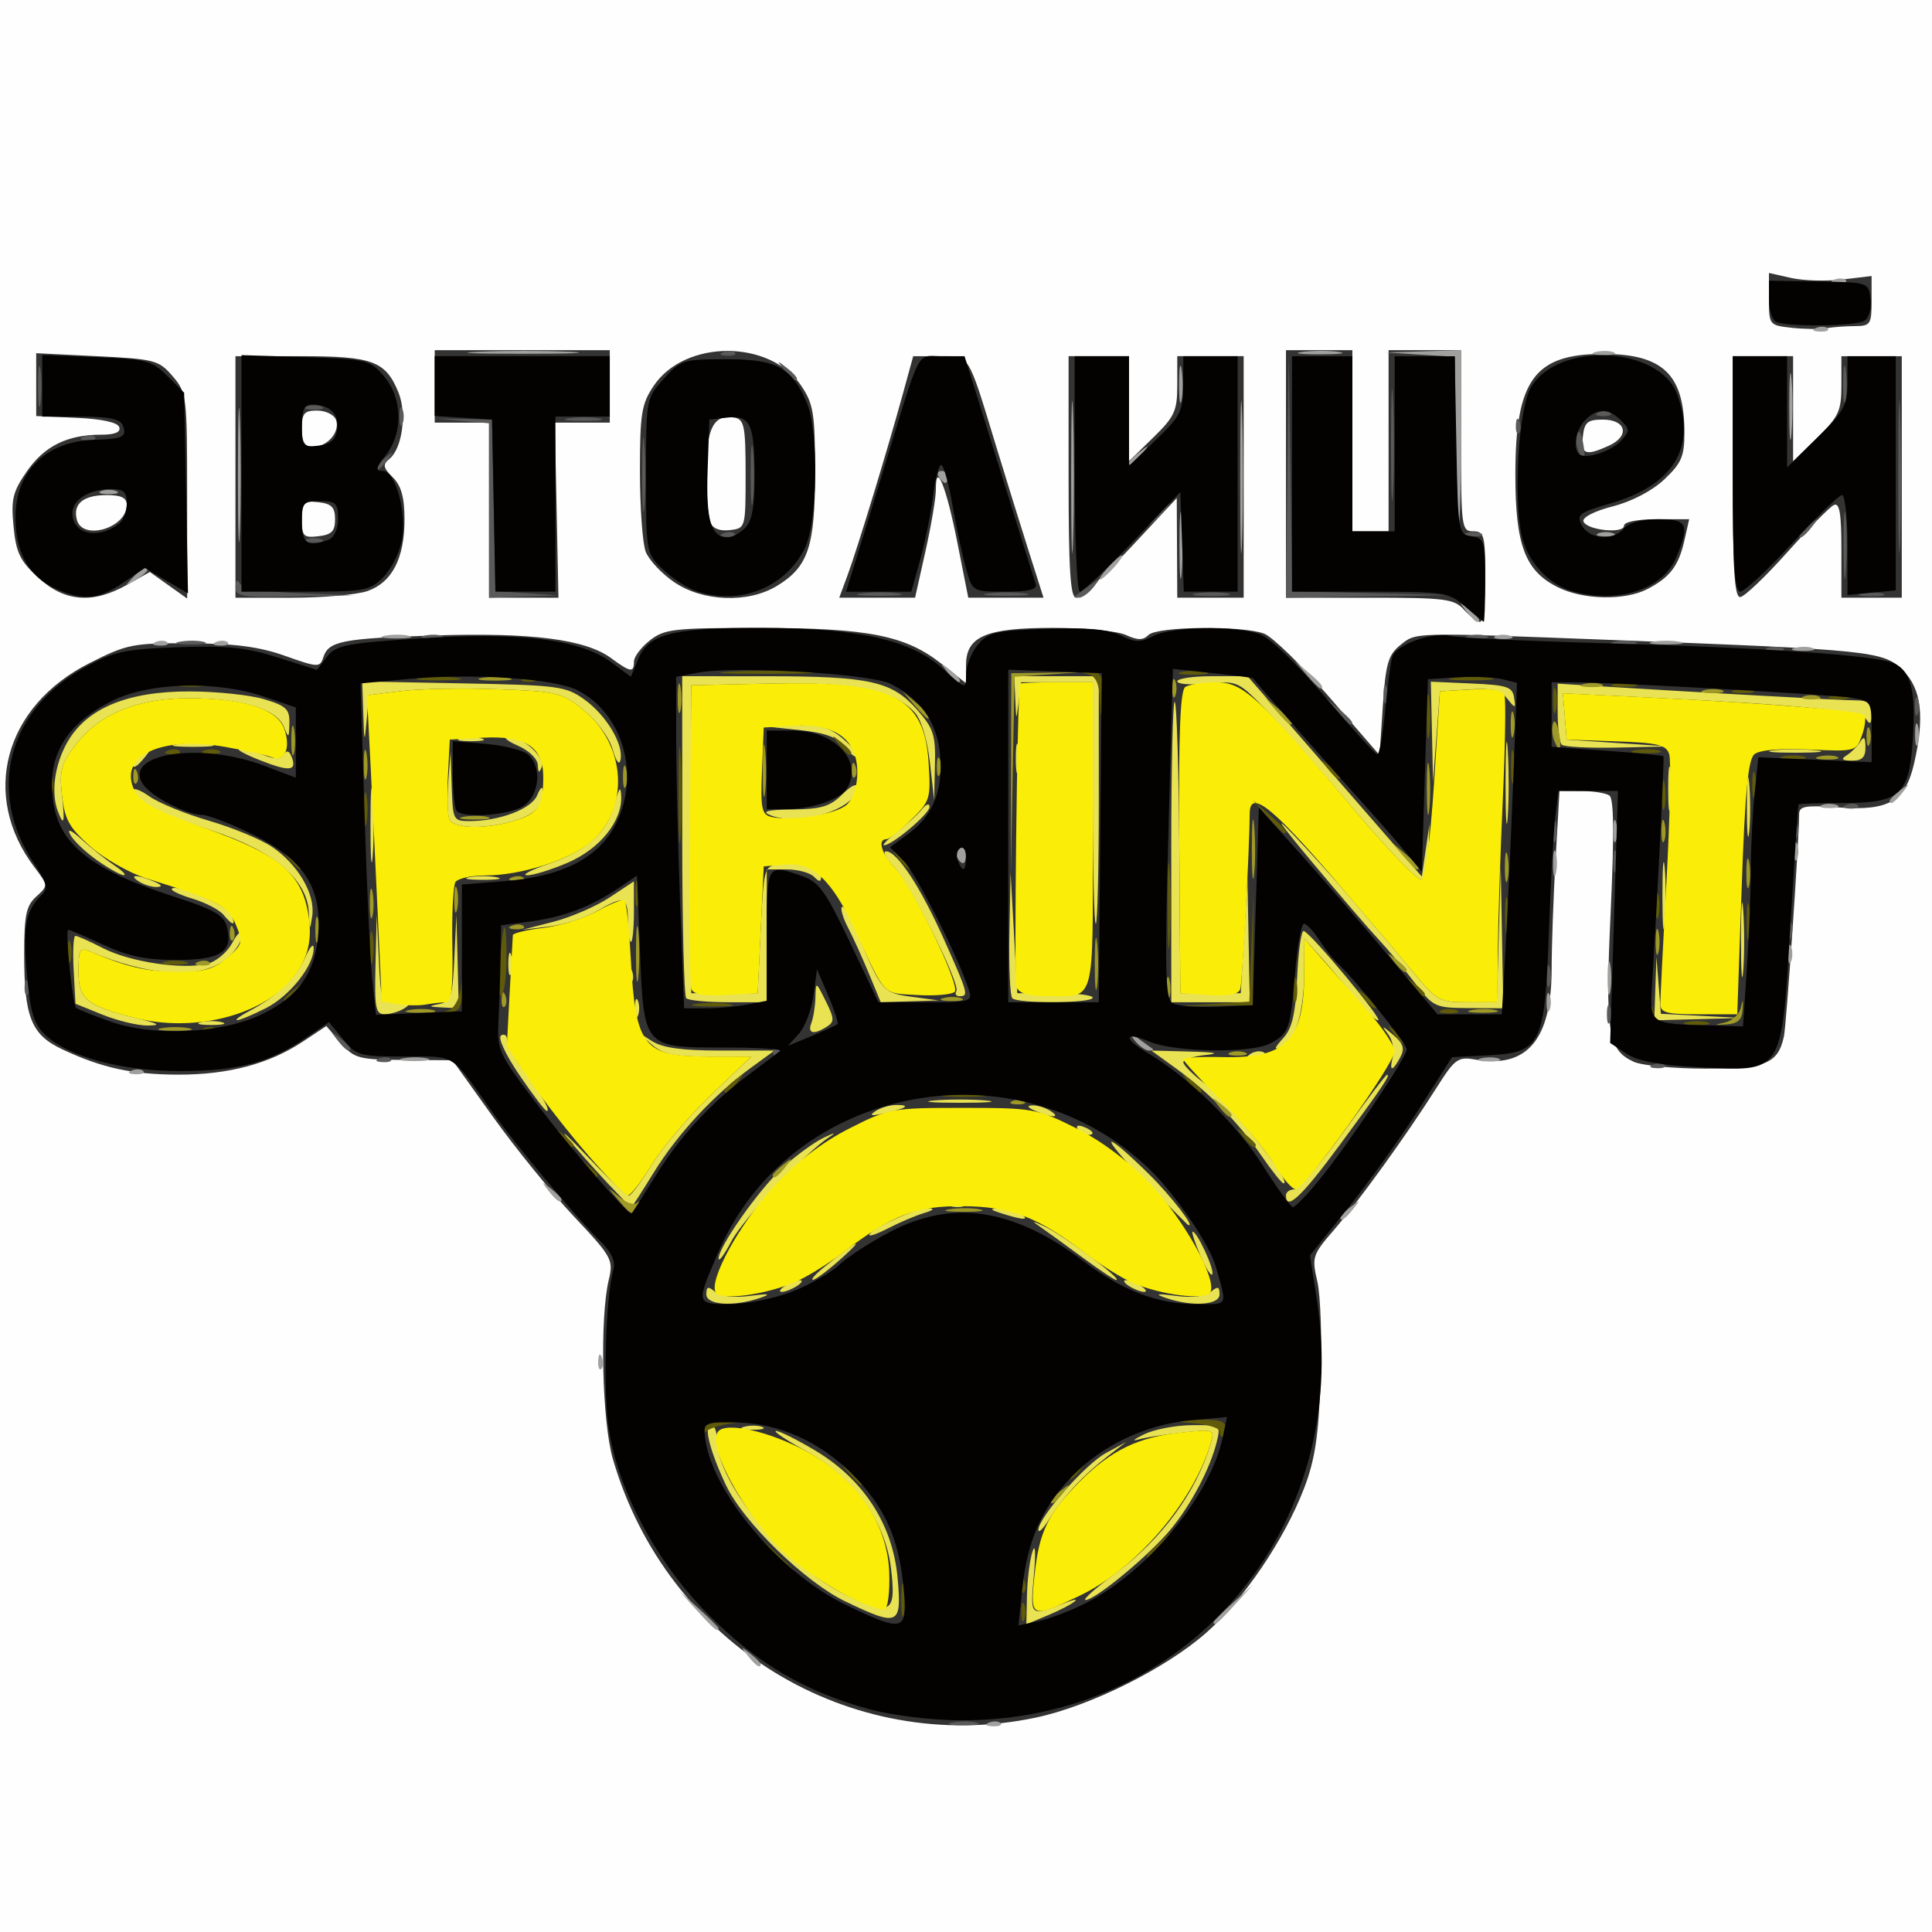 <?xml version="1.0" encoding="UTF-8" standalone="no"?> <!-- Created with Inkscape (http://www.inkscape.org/) --> <svg xmlns="http://www.w3.org/2000/svg" xmlns:svg="http://www.w3.org/2000/svg" width="112.889mm" height="112.889mm" viewBox="0 0 112.889 112.889" id="svg1" xml:space="preserve"><rect x="0" y="0" width="112.889" height="112.889" fill="#333333" stroke="none"/> <defs id="defs1"></defs> <g id="layer1" transform="translate(-48.556,-98.432)"> <g id="g1" transform="translate(-0.063,6.377)"> <path style="fill:#fefefe" d="M 48.619,148.5 V 92.056 h 56.444 56.444 V 148.5 204.944 H 105.063 48.619 Z m 60.501,43.921 c 3.173,-0.664 7.603,-2.866 9.979,-4.96 2.183,-1.924 4.574,-5.454 5.72,-8.446 0.633,-1.65 0.845,-3.049 0.965,-6.35 0.085,-2.328 -10e-4,-4.905 -0.191,-5.727 -0.33,-1.427 -0.287,-1.561 0.956,-2.999 1.48,-1.713 4.256,-5.557 5.995,-8.304 1.091,-1.723 1.259,-1.846 2.282,-1.668 3.026,0.528 4.453,-1.166 4.457,-5.292 0.001,-1.358 0.105,-4.255 0.231,-6.438 l 0.229,-3.969 1.269,0.005 c 0.698,0.003 1.439,0.122 1.646,0.265 0.263,0.181 0.286,2.227 0.076,6.771 -0.328,7.083 -0.172,8.094 1.351,8.788 0.481,0.219 2.364,0.399 4.184,0.399 3.525,0 4.238,-0.292 4.586,-1.877 0.148,-0.675 0.888,-11.473 0.89,-12.981 5e-4,-0.486 0.354,-0.545 2.382,-0.4 2.858,0.204 3.823,-0.366 4.331,-2.557 0.631,-2.724 0.438,-4.37 -0.64,-5.448 -1.138,-1.138 -1.745,-1.201 -17.184,-1.791 -11.593,-0.443 -11.257,-0.451 -12.204,0.316 -0.697,0.564 -0.846,1.086 -1.009,3.542 l -0.192,2.88 -2.93,-3.382 c -1.612,-1.86 -3.329,-3.533 -3.815,-3.718 -1.267,-0.482 -6.254,-0.425 -6.756,0.077 -0.317,0.317 -0.627,0.317 -1.322,0 -0.499,-0.228 -2.414,-0.414 -4.255,-0.414 -3.937,0 -5.086,0.494 -5.086,2.187 v 1.047 l -1.415,-1.121 c -2.112,-1.673 -4.285,-2.104 -10.62,-2.109 -5.042,-0.004 -5.587,0.058 -6.438,0.727 -0.511,0.402 -0.93,0.958 -0.93,1.235 0,0.667 -0.2,0.637 -1.337,-0.2 -1.495,-1.1 -4.654,-1.506 -10.304,-1.324 -5.45,0.176 -6.211,0.327 -6.519,1.298 -0.184,0.579 -0.317,0.573 -2.218,-0.103 -1.504,-0.535 -2.933,-0.724 -5.569,-0.737 -3.346,-0.017 -3.678,0.049 -5.891,1.172 -4.961,2.518 -6.359,7.711 -3.204,11.896 0.822,1.09 0.822,1.093 0.118,1.73 -0.589,0.533 -0.706,1.087 -0.706,3.354 0,3.694 0.411,4.721 2.23,5.575 2.316,1.087 4.097,1.474 6.798,1.477 2.904,0.002 5.288,-0.631 7.242,-1.924 l 1.385,-0.916 0.844,0.98 c 0.789,0.917 1.027,0.982 3.687,1 l 2.843,0.02 2.37,3.313 c 1.304,1.822 3.423,4.433 4.711,5.801 2.243,2.384 2.328,2.539 2.047,3.722 -0.532,2.239 -0.393,8.284 0.242,10.465 3.15,10.837 13.844,17.381 24.693,15.112 z m 26.282,-66.675 c 0,-2.411 -0.063,-2.646 -0.706,-2.646 -0.674,0 -0.706,-0.235 -0.706,-5.292 v -5.292 h -2.117 -2.117 v 5.292 5.292 h -1.058 -1.058 v -5.292 -5.292 h -1.94 -1.94 v 7.232 7.232 h 4.884 c 4.436,0 4.943,0.065 5.523,0.706 0.351,0.388 0.773,0.706 0.937,0.706 0.164,0 0.298,-1.191 0.298,-2.646 z m -79.367,0.482 1.339,-0.752 1.09,0.776 1.09,0.776 v -6.002 c 0,-5.833 -0.024,-6.029 -0.85,-6.991 -0.803,-0.935 -1.048,-1 -4.41,-1.166 l -3.56,-0.176 6.55e-4,1.836 6.55e-4,1.836 2.353,0.104 c 1.49,0.066 2.407,0.266 2.499,0.545 0.098,0.295 -0.254,0.441 -1.066,0.441 -1.965,0 -3.308,0.662 -4.329,2.136 -0.828,1.195 -0.935,1.634 -0.783,3.218 0.148,1.545 0.377,2.019 1.451,3.003 1.539,1.411 3.171,1.542 5.174,0.416 z m -2.925,-3.804 c -0.244,-0.933 0.374,-1.441 1.752,-1.441 0.844,0 1.164,0.159 1.164,0.578 0,1.349 -2.589,2.115 -2.917,0.862 z m 16.986,4.165 c 1.429,-0.498 2.159,-1.91 2.159,-4.178 0,-1.29 -0.188,-1.969 -0.682,-2.463 -0.578,-0.578 -0.606,-0.745 -0.186,-1.094 0.745,-0.619 1.012,-2.668 0.507,-3.889 -0.754,-1.819 -1.51,-2.097 -5.715,-2.097 h -3.802 v 7.056 7.056 h 3.299 c 1.814,0 3.804,-0.176 4.42,-0.391 z m -3.839,-4.195 c 0,-0.998 0.095,-1.094 0.97,-0.994 0.77,0.089 0.97,0.294 0.97,0.994 0,0.7 -0.2,0.905 -0.97,0.994 -0.876,0.101 -0.97,0.004 -0.97,-0.994 z m 0,-5.292 c 0,-0.897 0.136,-1.058 0.893,-1.058 0.491,0 0.985,0.24 1.098,0.534 0.266,0.692 -0.482,1.583 -1.328,1.583 -0.501,0 -0.662,-0.258 -0.662,-1.058 z m 14.887,4.763 -0.106,-5.116 h 1.606 1.606 v -2.117 -2.117 h -5.115 -5.115 v 2.117 2.117 h 1.587 1.587 v 5.115 5.115 l 2.028,5.5e-4 2.028,5.5e-4 z m 12.877,4.423 c 1.828,-1.114 2.222,-2.294 2.222,-6.647 0,-3.421 -0.089,-3.978 -0.806,-5.045 -1.825,-2.714 -6.794,-2.714 -8.619,0 -0.716,1.064 -0.806,1.626 -0.806,5.004 0,2.093 0.151,4.201 0.334,4.685 0.184,0.484 0.935,1.288 1.669,1.787 1.687,1.146 4.323,1.241 6.005,0.216 z m -3.907,-3.728 c -0.122,-0.317 -0.221,-1.656 -0.221,-2.974 0,-2.534 0.439,-3.36 1.659,-3.125 0.554,0.107 0.634,0.521 0.634,3.292 0,3.158 -0.003,3.171 -0.925,3.277 -0.603,0.07 -1.002,-0.094 -1.147,-0.47 z m 12.585,1.685 c 0.336,-1.504 0.608,-3.123 0.605,-3.598 -0.012,-1.688 0.606,-0.167 1.247,3.069 l 0.646,3.263 h 2.198 2.198 l -0.869,-2.734 c -0.478,-1.504 -1.332,-4.253 -1.897,-6.108 -1.683,-5.524 -1.523,-5.269 -3.298,-5.269 h -1.55 l -0.605,2.205 c -0.888,3.236 -2.664,9.062 -3.227,10.583 l -0.489,1.323 h 2.215 2.215 z m 11.96,-0.171 2.719,-2.916 0.015,2.91 0.015,2.91 h 1.94 1.94 v -7.056 -7.056 h -1.94 -1.94 v 1.692 c 0,1.51 -0.152,1.841 -1.411,3.07 l -1.411,1.378 v -3.07 -3.07 h -1.764 -1.764 v 7.056 c 0,5.406 0.103,7.057 0.441,7.061 0.243,0.003 1.664,-1.307 3.16,-2.91 z m 30.221,2.399 c 1.313,-0.679 1.825,-1.351 2.159,-2.835 l 0.281,-1.245 h -1.903 c -1.109,0 -1.903,0.157 -1.903,0.375 0,0.5 -2.201,0.268 -2.371,-0.25 -0.077,-0.234 0.643,-0.603 1.711,-0.876 1.116,-0.286 2.306,-0.909 3.016,-1.578 0.995,-0.939 1.172,-1.349 1.172,-2.717 0,-3.407 -1.244,-4.612 -4.763,-4.612 -4.007,0 -5.116,1.531 -5.115,7.065 6.5e-4,4.104 0.568,5.611 2.469,6.561 1.497,0.748 3.917,0.8 5.247,0.112 z m -3.771,-8.931 c 0.094,-0.817 0.278,-0.97 1.165,-0.97 1.371,0 1.594,0.96 0.355,1.525 -1.36,0.619 -1.643,0.516 -1.52,-0.554 z m 11.93,6.797 c 1.261,-1.411 2.491,-2.659 2.734,-2.774 0.333,-0.158 0.441,0.478 0.441,2.603 v 2.811 h 1.764 1.764 v -7.056 -7.056 h -1.764 -1.764 v 1.692 c 0,1.51 -0.152,1.841 -1.411,3.07 l -1.411,1.378 v -3.07 -3.07 h -1.764 -1.764 v 7.056 c 0,5.429 0.102,7.047 0.441,7.018 0.243,-0.02 1.473,-1.192 2.734,-2.603 z m 3.969,-13.23 c 0.901,-0.004 0.97,-0.108 0.97,-1.465 v -1.46 l -1.704,0.202 c -0.937,0.111 -2.287,0.07 -2.999,-0.09 l -1.294,-0.292 v 1.529 c 0,1.506 0.02,1.531 1.323,1.674 0.728,0.08 1.64,0.092 2.028,0.026 0.388,-0.066 1.142,-0.121 1.676,-0.124 z" id="path8"></path> <path style="fill:#e9e253" d="m 108.626,185.282 c 0.019,-0.924 0.163,-2.077 0.319,-2.562 0.169,-0.526 0.204,0.031 0.085,1.379 -0.216,2.453 -0.256,2.419 1.853,1.604 1.233,-0.477 0.372,0.147 -0.988,0.715 l -1.305,0.545 z m -10.619,0.343 c -2.361,-1.135 -5.944,-4.625 -6.968,-6.786 -0.952,-2.011 -1.329,-3.528 -0.876,-3.528 0.191,0 0.347,0.379 0.347,0.843 0,2.601 4.059,7.454 7.66,9.159 2.506,1.187 2.833,0.97 2.505,-1.656 -0.343,-2.749 -2.181,-5.272 -4.961,-6.812 -1.164,-0.645 -1.951,-1.175 -1.748,-1.177 0.203,-0.002 1.232,0.512 2.287,1.142 2.818,1.684 4.519,4.305 4.809,7.409 0.263,2.821 0.073,2.909 -3.055,1.405 z m 15.748,-1.606 c 2.748,-2.025 4.763,-4.764 5.603,-7.614 0.246,-0.836 0.225,-0.845 -1.643,-0.646 -1.041,0.111 -2.21,0.296 -2.598,0.412 -0.388,0.116 -0.229,-0.023 0.353,-0.308 0.582,-0.285 1.83,-0.526 2.772,-0.534 1.694,-0.016 1.711,-0.005 1.479,0.954 -0.377,1.553 -1.498,3.685 -2.708,5.15 -1.233,1.492 -4.395,4.11 -4.964,4.11 -0.198,0 0.57,-0.686 1.707,-1.524 z m -4.458,-2.575 c -0.002,-0.715 2.728,-3.825 3.933,-4.481 l 1.181,-0.642 -1.058,0.817 c -1.429,1.103 -2.608,2.368 -3.398,3.642 -0.361,0.582 -0.657,0.881 -0.657,0.663 z m -17.193,-6.023 c 0.343,-0.089 0.819,-0.084 1.058,0.013 0.239,0.097 -0.042,0.17 -0.624,0.163 -0.582,-0.007 -0.777,-0.086 -0.434,-0.176 z m -2.212,-7.736 c 0,-0.463 0.099,-0.49 0.517,-0.143 0.323,0.268 1.084,0.355 2.028,0.232 1.103,-0.144 1.273,-0.115 0.63,0.108 -1.563,0.541 -3.175,0.441 -3.175,-0.197 z m 26.811,0.197 c -0.644,-0.223 -0.474,-0.252 0.63,-0.108 0.944,0.123 1.705,0.036 2.028,-0.232 0.418,-0.347 0.517,-0.319 0.517,0.143 0,0.638 -1.612,0.738 -3.175,0.197 z m -22.225,-0.683 c 0.291,-0.188 0.688,-0.342 0.882,-0.342 0.194,0 0.115,0.154 -0.176,0.342 -0.291,0.188 -0.688,0.342 -0.882,0.342 -0.194,0 -0.115,-0.154 0.176,-0.342 z m 20.108,0 c -0.291,-0.188 -0.37,-0.342 -0.176,-0.342 0.194,0 0.591,0.154 0.882,0.342 0.291,0.188 0.37,0.342 0.176,0.342 -0.194,0 -0.591,-0.154 -0.882,-0.342 z m -17.754,-1.155 c 1.867,-1.502 2.412,-1.774 0.997,-0.497 -0.776,0.7 -1.542,1.279 -1.703,1.286 -0.16,0.007 0.157,-0.348 0.706,-0.789 z m 15.027,-0.521 c -0.988,-0.728 -2.088,-1.525 -2.445,-1.771 -0.545,-0.376 -0.507,-0.382 0.233,-0.037 1.136,0.53 4.619,3.131 4.191,3.131 -0.101,0 -0.991,-0.595 -1.979,-1.323 z m 6.898,-0.104 c -0.325,-0.767 -0.528,-1.395 -0.45,-1.395 0.259,0 1.262,2.16 1.151,2.477 -0.06,0.172 -0.376,-0.315 -0.701,-1.082 z m -28.145,0.181 c -0.028,-0.662 2.316,-4 3.721,-5.298 0.758,-0.701 1.855,-1.502 2.437,-1.78 0.582,-0.278 0.741,-0.305 0.353,-0.059 -1.388,0.877 -5.055,4.769 -5.768,6.123 -0.4,0.758 -0.734,1.214 -0.743,1.014 z m 8.804,-1.383 c 0,-0.326 2.784,-1.604 3.426,-1.573 0.425,0.02 0.342,0.118 -0.253,0.299 -0.486,0.148 -1.399,0.535 -2.028,0.861 -0.629,0.325 -1.144,0.511 -1.144,0.413 z m 16.017,-3.22 c -2.677,-2.763 -2.417,-3.034 0.321,-0.335 1.312,1.293 2.762,3.176 2.284,2.964 -0.055,-0.025 -1.227,-1.208 -2.605,-2.63 z m -8.256,1.969 c -0.727,-0.233 -0.758,-0.288 -0.176,-0.312 0.388,-0.016 0.944,0.124 1.235,0.312 0.618,0.399 0.189,0.399 -1.058,0 z m -23.127,-1.852 c -0.771,-0.825 -1.796,-1.982 -2.278,-2.572 -0.482,-0.59 0.076,-0.07 1.24,1.157 1.164,1.227 2.222,2.225 2.351,2.22 0.129,-0.006 0.745,-0.84 1.368,-1.854 0.624,-1.014 2.181,-2.839 3.46,-4.057 l 2.325,-2.214 h -2.508 c -2.038,0 -2.664,-0.137 -3.341,-0.734 l -0.833,-0.734 0.872,0.557 c 0.628,0.401 1.754,0.557 4.022,0.557 h 3.149 l -1.376,1.003 c -2.166,1.579 -4.285,3.861 -5.67,6.104 -0.701,1.136 -1.298,2.065 -1.327,2.065 -0.029,0 -0.684,-0.675 -1.455,-1.499 z m 20.239,1.258 c 0.255,-0.102 0.559,-0.089 0.676,0.028 0.117,0.117 -0.091,0.201 -0.463,0.185 -0.411,-0.017 -0.495,-0.101 -0.213,-0.213 z m 19.469,-0.465 c 0,-0.194 0.213,-0.353 0.473,-0.353 0.26,0 1.56,-1.508 2.888,-3.351 1.328,-1.843 2.474,-3.351 2.547,-3.351 0.217,0 -0.27,0.723 -2.794,4.145 -2.204,2.989 -3.113,3.839 -3.113,2.91 z m -1.423,-2.31 c -1.328,-1.93 -3.082,-3.721 -5.015,-5.122 l -1.429,-1.035 2.258,0.059 c 1.472,0.039 1.797,0.107 0.935,0.198 -0.728,0.076 -1.323,0.269 -1.323,0.428 0,0.159 0.548,0.708 1.218,1.219 1.428,1.089 5.205,5.857 4.64,5.857 -0.099,0 -0.677,-0.722 -1.284,-1.604 z m -10.746,-1.567 c -0.124,-0.2 0.018,-0.259 0.332,-0.139 0.611,0.235 0.723,0.487 0.216,0.487 -0.183,0 -0.429,-0.157 -0.547,-0.349 z m -11.821,-1.046 c 0.291,-0.197 0.833,-0.361 1.205,-0.363 0.903,-0.007 0.621,0.195 -0.676,0.485 -0.773,0.173 -0.916,0.14 -0.529,-0.121 z m 9.349,-0.016 c -0.465,-0.2 -0.525,-0.31 -0.176,-0.323 0.291,-0.011 0.767,0.135 1.058,0.323 0.645,0.417 0.088,0.417 -0.882,0 z m -30.149,-2.096 c -0.816,-1.202 -1.273,-2.189 -1.071,-2.314 0.194,-0.12 0.352,-9.5e-4 0.352,0.264 0,0.265 0.408,1.028 0.908,1.697 1.072,1.435 1.656,2.45 1.411,2.45 -0.097,0 -0.816,-0.943 -1.599,-2.096 z m 24.24,1.485 c 0.825,-0.074 2.174,-0.074 2.999,0 0.825,0.074 0.15,0.135 -1.499,0.135 -1.649,0 -2.324,-0.061 -1.499,-0.135 z m 26.798,-2.566 c 0.102,-0.389 -0.029,-0.984 -0.292,-1.323 -0.397,-0.512 -0.346,-0.505 0.3,0.046 0.609,0.519 0.7,0.804 0.422,1.323 -0.462,0.864 -0.663,0.842 -0.431,-0.046 z m -8.447,-0.058 c 0.205,-0.205 0.581,-0.303 0.835,-0.218 0.264,0.088 0.104,0.248 -0.373,0.373 -0.587,0.153 -0.725,0.108 -0.463,-0.154 z m 2.041,-1.02 c 0.527,-0.582 0.714,-1.403 0.812,-3.56 0.07,-1.542 0.246,-2.756 0.392,-2.698 0.486,0.193 4.666,5.22 4.34,5.22 -0.176,0 -0.786,-0.591 -1.354,-1.313 -0.568,-0.722 -1.465,-1.794 -1.993,-2.381 l -0.96,-1.068 -0.01,1.976 c -0.012,2.333 -0.54,4.055 -1.338,4.361 -0.455,0.175 -0.432,0.064 0.112,-0.537 z M 96.029,151.823 c 0.118,-0.307 0.224,-0.982 0.237,-1.499 0.022,-0.934 0.027,-0.933 0.603,0.227 0.505,1.016 0.514,1.211 0.066,1.494 -0.777,0.492 -1.145,0.402 -0.906,-0.221 z m -41.414,-0.476 -1.587,-0.642 -0.106,-1.984 c -0.058,-1.091 -0.012,-1.984 0.102,-1.984 0.114,0 0.857,0.331 1.65,0.736 1.572,0.802 4.64,1.253 6.074,0.893 0.497,-0.125 1.14,-0.662 1.428,-1.193 0.351,-0.648 0.529,-0.771 0.538,-0.374 0.008,0.325 -0.404,0.921 -0.915,1.323 -1.487,1.17 -4.493,0.984 -7.978,-0.494 -0.53,-0.225 -0.617,-0.058 -0.617,1.175 0,1.645 0.462,2.021 3.351,2.732 1.352,0.332 1.517,0.436 0.706,0.444 -0.582,0.006 -1.773,-0.279 -2.646,-0.632 z m 5.733,0.438 c 0.34,-0.089 0.895,-0.089 1.235,0 0.34,0.089 0.062,0.161 -0.617,0.161 -0.679,0 -0.957,-0.073 -0.617,-0.161 z m 2.91,-0.696 c 1.538,-0.811 2.67,-1.912 3.206,-3.118 0.259,-0.582 0.476,-0.82 0.483,-0.529 0.024,1.022 -1.383,2.801 -2.779,3.514 -0.776,0.396 -1.536,0.713 -1.69,0.706 -0.153,-0.008 0.198,-0.265 0.78,-0.572 z m 22.457,-0.119 c 0,-0.485 0.08,-0.684 0.178,-0.441 0.098,0.243 0.098,0.639 0,0.882 -0.098,0.243 -0.178,0.044 -0.178,-0.441 z m 59.627,-1.147 0.064,-1.852 0.131,1.66 0.131,1.66 2.363,0.123 2.363,0.123 -2.558,0.069 -2.558,0.069 z m -74.782,-1.411 0.07,-2.91 0.122,2.558 c 0.12,2.513 0.138,2.558 1.076,2.563 0.746,0.004 0.839,0.08 0.426,0.347 -0.291,0.188 -0.807,0.344 -1.147,0.347 -0.544,0.005 -0.609,-0.34 -0.547,-2.905 z m 3.707,2.311 c 0.703,-0.136 0.791,-0.399 0.9,-2.686 l 0.121,-2.535 0.07,2.734 0.07,2.734 -0.97,-0.048 c -0.809,-0.04 -0.841,-0.073 -0.191,-0.199 z m 57.001,-1.263 c -0.624,-0.819 -1.581,-1.965 -2.128,-2.547 -0.546,-0.582 -2.319,-2.646 -3.939,-4.586 -1.799,-2.155 -2.207,-2.754 -1.047,-1.54 1.044,1.093 2.533,2.739 3.31,3.658 0.776,0.919 1.571,1.85 1.765,2.069 0.195,0.219 1.043,1.232 1.885,2.251 1.464,1.772 1.605,1.852 3.25,1.852 h 1.719 l 0.113,-3.969 0.113,-3.969 0.075,4.145 0.075,4.145 -2.028,-0.011 c -1.965,-0.011 -2.064,-0.058 -3.163,-1.499 z m -42.551,0.922 c -0.129,-0.129 -0.235,-4.416 -0.235,-9.525 v -9.29 l 5.027,0.002 c 5.933,0.002 7.243,0.297 8.702,1.959 0.962,1.096 1.082,1.47 1.039,3.255 l -0.048,2.016 -0.251,-2.206 c -0.15,-1.316 -0.503,-2.484 -0.875,-2.896 -1.202,-1.328 -3.602,-1.807 -8.514,-1.7 l -4.55,0.099 v 8.996 8.996 h 1.94 1.94 l 0.176,-3.704 c 0.17,-3.561 0.208,-3.709 1.006,-3.822 1.16,-0.164 2.522,0.227 2.522,0.724 0,0.317 -0.102,0.315 -0.423,-0.007 -0.233,-0.233 -0.947,-0.423 -1.587,-0.423 h -1.164 v 3.881 3.881 h -2.234 c -1.229,0 -2.34,-0.106 -2.469,-0.235 z m 10.673,-1.441 c -0.382,-0.922 -0.933,-2.134 -1.226,-2.694 -0.292,-0.56 -0.449,-1.1 -0.349,-1.201 0.101,-0.101 0.507,0.595 0.903,1.547 1.41,3.391 1.485,3.478 3.181,3.706 l 1.576,0.212 -1.696,0.053 -1.696,0.053 z m 8.377,1.441 c -0.129,-0.129 -0.204,-1.836 -0.167,-3.792 l 0.068,-3.557 0.196,3.528 0.196,3.528 2.205,-0.003 c 1.213,-0.002 2.205,0.117 2.205,0.265 0,0.329 -4.377,0.36 -4.704,0.033 z m 9.29,-8.643 c 0,-4.883 0.093,-8.785 0.206,-8.672 0.113,0.113 0.233,3.99 0.265,8.614 l 0.058,8.407 h 1.764 1.764 l 0.197,-3.351 0.197,-3.351 0.068,3.616 0.068,3.616 h -2.293 -2.293 z m -12.559,8.23 c 0.253,-0.409 -2.696,-6.253 -3.688,-7.309 -0.445,-0.474 -0.631,-0.861 -0.413,-0.861 0.644,0 2.017,2.093 3.386,5.16 1.406,3.151 1.449,3.307 0.906,3.307 -0.205,0 -0.291,-0.133 -0.191,-0.296 z m 45.849,-3.055 c 9.2e-4,-1.94 0.06,-2.689 0.132,-1.664 0.071,1.025 0.071,2.613 -0.002,3.528 -0.072,0.915 -0.131,0.076 -0.13,-1.864 z m -65.012,2.087 c 0.017,-0.411 0.101,-0.495 0.213,-0.213 0.102,0.255 0.089,0.559 -0.028,0.676 -0.117,0.117 -0.201,-0.091 -0.185,-0.463 z m -7.015,-0.676 c 0.007,-0.582 0.086,-0.777 0.176,-0.434 0.089,0.343 0.084,0.819 -0.013,1.058 -0.097,0.239 -0.17,-0.042 -0.163,-0.624 z m 67.437,-3.881 c -0.001,-1.746 0.059,-2.505 0.133,-1.686 0.074,0.819 0.075,2.248 0.002,3.175 -0.073,0.927 -0.133,0.258 -0.135,-1.489 z m -60.45,1.411 c 0,-1.423 -0.23,-1.491 -1.832,-0.547 -0.642,0.378 -1.881,0.775 -2.754,0.882 l -1.587,0.194 1.844,-0.476 c 1.014,-0.262 2.483,-0.899 3.263,-1.416 l 1.419,-0.939 v 1.769 c 0,0.973 -0.079,1.769 -0.176,1.769 -0.097,0 -0.176,-0.556 -0.176,-1.235 z M 66.663,145.372 c -0.086,-1.935 -2.087,-3.62 -5.697,-4.795 -3.187,-1.038 -4.586,-1.747 -4.586,-2.326 0,-0.195 0.437,-0.044 0.97,0.337 0.534,0.381 2.097,1.02 3.474,1.421 1.377,0.401 3.035,1.086 3.685,1.524 1.524,1.027 2.546,2.781 2.355,4.044 -0.136,0.9 -0.153,0.882 -0.201,-0.205 z m -4.99,0.131 c -0.241,-0.29 -1.055,-0.712 -1.809,-0.938 -0.754,-0.226 -1.295,-0.488 -1.201,-0.582 0.305,-0.305 3.293,1.008 3.496,1.536 0.252,0.657 0.068,0.651 -0.486,-0.016 z M 112.471,138.975 v -7.056 h -2.094 -2.094 l -0.142,1.147 c -0.14,1.129 -0.143,1.126 -0.199,-0.176 l -0.057,-1.323 h 2.469 2.469 v 7.232 c 0,3.978 -0.079,7.232 -0.176,7.232 -0.097,0 -0.176,-3.175 -0.176,-7.056 z m -55.739,4.586 c -0.645,-0.417 -0.088,-0.417 0.882,0 0.465,0.2 0.525,0.31 0.176,0.323 -0.291,0.011 -0.767,-0.135 -1.058,-0.323 z m 13.534,-3.351 c 9.19e-4,-1.94 0.06,-2.689 0.132,-1.664 0.071,1.025 0.071,2.613 -0.002,3.528 -0.072,0.915 -0.131,0.076 -0.13,-1.864 z m 5.78,3.102 c 0.437,-0.084 1.151,-0.084 1.587,0 0.437,0.084 0.079,0.153 -0.794,0.153 -0.873,0 -1.23,-0.069 -0.794,-0.153 z m 51.821,-3.792 c -1.885,-2.232 -4.212,-4.875 -5.17,-5.875 -1.722,-1.796 -1.763,-1.815 -3.515,-1.647 -0.975,0.094 -1.773,0.035 -1.773,-0.131 0,-0.166 0.924,-0.301 2.053,-0.301 h 2.053 l 5.091,5.853 5.091,5.853 0.224,-1.532 0.224,-1.532 -0.048,1.56 c -0.026,0.858 -0.217,1.616 -0.425,1.684 -0.207,0.068 -1.92,-1.702 -3.805,-3.934 z m -73.589,2.794 c -0.67,-0.473 -1.367,-1.14 -1.549,-1.482 -0.21,-0.395 0.041,-0.287 0.689,0.294 0.561,0.504 1.413,1.179 1.892,1.499 0.48,0.321 0.718,0.575 0.529,0.566 -0.189,-0.01 -0.891,-0.404 -1.561,-0.877 z m 26.366,0.228 c 2.293,-0.792 3.446,-1.833 3.894,-3.515 0.258,-0.97 0.352,-1.079 0.379,-0.446 0.063,1.45 -1.241,3.072 -3.118,3.88 -0.956,0.411 -2.027,0.743 -2.379,0.736 -0.352,-0.006 0.199,-0.301 1.224,-0.655 z m 70.047,-3.39 c 0.001,-1.552 0.063,-2.143 0.138,-1.314 0.074,0.83 0.073,2.1 -0.002,2.822 -0.076,0.722 -0.137,0.044 -0.136,-1.509 z m -49.646,1.508 c 0.56,-0.432 1.211,-1.027 1.447,-1.323 0.243,-0.304 0.435,-0.364 0.441,-0.138 0.011,0.395 -2.181,2.247 -2.659,2.247 -0.136,0 0.21,-0.353 0.77,-0.785 z m 35.546,-2.919 c 7.9e-4,-2.134 0.059,-2.962 0.129,-1.839 0.07,1.123 0.07,2.869 -0.001,3.881 -0.071,1.012 -0.128,0.093 -0.128,-2.041 z m -61.724,2.16 c -0.103,-0.267 -0.126,-1.259 -0.053,-2.205 l 0.134,-1.719 0.064,2.028 c 0.062,1.963 0.095,2.028 1.034,2.027 1.787,-0.004 3.642,-0.714 3.966,-1.519 0.18,-0.446 0.318,-0.548 0.328,-0.243 0.028,0.884 -0.491,1.407 -1.759,1.77 -1.732,0.497 -3.495,0.431 -3.714,-0.139 z m -22.861,-0.425 c -0.419,-1.091 -0.203,-2.716 0.534,-4.028 1.125,-2.003 3.514,-3.001 7.161,-2.993 1.568,0.003 3.526,0.208 4.35,0.455 1.295,0.387 1.496,0.578 1.477,1.405 -0.021,0.893 -0.043,0.906 -0.328,0.198 -0.413,-1.025 -2.462,-1.646 -5.47,-1.66 -3.046,-0.014 -5.306,0.908 -6.698,2.734 -0.829,1.087 -0.95,1.522 -0.799,2.864 0.188,1.669 0.127,1.945 -0.226,1.025 z m 41.59,0.2 c -0.501,-0.212 -0.112,-0.305 1.339,-0.323 1.681,-0.02 2.198,-0.179 2.91,-0.891 0.501,-0.501 0.866,-0.673 0.866,-0.407 0,1.264 -3.406,2.343 -5.115,1.621 z m 52.497,-1.582 c 0.002,-1.164 0.068,-1.598 0.146,-0.964 0.079,0.634 0.077,1.587 -0.004,2.117 -0.081,0.53 -0.145,0.011 -0.143,-1.153 z m -38.12,-1.764 c 0.004,-0.776 0.076,-1.052 0.161,-0.613 0.084,0.439 0.081,1.074 -0.007,1.411 -0.088,0.337 -0.157,-0.022 -0.153,-0.798 z m 24.316,-1.515 -0.064,-2.927 2.378,0.104 c 2.065,0.091 2.392,0.197 2.484,0.81 0.101,0.673 0.082,0.676 -0.403,0.068 -0.392,-0.491 -0.903,-0.613 -2.219,-0.529 l -1.71,0.109 -0.201,2.646 -0.201,2.646 z m -68.502,1.653 c -0.873,-0.346 -1.399,-0.637 -1.169,-0.647 0.23,-0.011 0.852,0.146 1.382,0.347 0.69,0.262 1.033,0.254 1.209,-0.03 0.166,-0.268 0.313,-0.219 0.455,0.151 0.317,0.827 -0.129,0.87 -1.876,0.178 z m 16.256,0.286 c -0.016,-0.363 -0.518,-0.847 -1.174,-1.133 -0.631,-0.274 -0.886,-0.505 -0.568,-0.512 0.854,-0.02 2.199,1.193 1.969,1.776 -0.145,0.368 -0.206,0.333 -0.226,-0.131 z m -23.664,-0.028 c 0,-0.073 0.278,-0.351 0.617,-0.617 0.56,-0.439 0.572,-0.426 0.133,0.133 -0.461,0.588 -0.751,0.775 -0.751,0.484 z m 28.035,-0.888 c -0.199,-0.688 -0.919,-1.661 -1.69,-2.285 -1.274,-1.031 -1.532,-1.094 -5.028,-1.223 -2.027,-0.075 -4.548,-0.029 -5.603,0.103 l -1.917,0.24 -0.134,1.476 c -0.124,1.365 -0.139,1.335 -0.196,-0.399 l -0.062,-1.875 5.909,0.111 c 5.528,0.104 5.983,0.164 7.061,0.933 1.28,0.913 2.305,2.613 2.124,3.524 -0.072,0.362 -0.254,0.125 -0.465,-0.604 z M 97.966,135.682 c -0.421,-0.552 -1.115,-0.806 -2.646,-0.969 l -2.075,-0.221 1.832,-0.052 c 1.475,-0.042 2.025,0.114 2.822,0.8 0.544,0.469 0.91,0.928 0.813,1.021 -0.097,0.093 -0.433,-0.168 -0.747,-0.579 z m 58.556,0.507 c 0.265,-0.168 0.62,-0.523 0.788,-0.788 0.225,-0.356 0.307,-0.274 0.311,0.311 0.004,0.591 -0.197,0.792 -0.788,0.788 -0.585,-0.004 -0.667,-0.086 -0.311,-0.311 z m -4.283,-0.291 c 0.626,-0.078 1.738,-0.079 2.469,-0.003 0.732,0.076 0.22,0.14 -1.139,0.142 -1.358,0.002 -1.957,-0.061 -1.331,-0.139 z m -93.302,-0.351 c 0.534,-0.081 1.407,-0.081 1.94,0 0.534,0.081 0.097,0.147 -0.97,0.147 -1.067,0 -1.504,-0.066 -0.97,-0.147 z m 80.933,0.018 c -0.129,-0.129 -0.235,-0.984 -0.235,-1.9 v -1.664 l 2.205,0.137 c 6.35,0.395 14.416,0.84 15.223,0.84 0.717,0 0.916,0.173 0.912,0.794 -0.004,0.572 -0.089,0.662 -0.305,0.321 -0.316,-0.499 -3.754,-0.843 -12.854,-1.288 l -4.874,-0.238 0.111,1.353 0.111,1.353 2.999,0.199 2.999,0.199 -3.028,0.066 c -1.665,0.036 -3.134,-0.04 -3.263,-0.169 z m -64.353,-0.361 c 0.34,-0.089 0.895,-0.089 1.235,0 0.34,0.089 0.062,0.161 -0.617,0.161 -0.679,0 -0.957,-0.073 -0.617,-0.161 z" id="path7"></path> <path style="fill:#faee09" d="m 98.24,185.362 c -0.939,-0.465 -2.426,-1.435 -3.304,-2.154 -2.385,-1.954 -5.018,-6.442 -4.382,-7.471 0.396,-0.64 3.024,-0.065 5.22,1.143 2.932,1.612 4.702,4.209 4.805,7.049 0.041,1.14 -0.084,2.114 -0.278,2.173 -0.194,0.058 -1.121,-0.275 -2.06,-0.74 z m 10.825,-1.24 c 0.268,-2.566 0.788,-3.64 2.677,-5.529 1.805,-1.805 3.412,-2.576 5.909,-2.834 1.937,-0.2 1.954,-0.193 1.703,0.645 -1.039,3.47 -4.387,7.348 -7.695,8.913 -2.796,1.323 -2.855,1.296 -2.595,-1.195 z M 90.441,167.579 c -0.433,-0.701 1.411,-4.051 3.432,-6.234 1.307,-1.411 2.784,-2.545 4.359,-3.345 2.322,-1.179 2.49,-1.21 6.635,-1.21 4.111,0 4.331,0.039 6.606,1.174 1.5,0.748 3.072,1.927 4.336,3.252 2.006,2.103 3.967,5.645 3.523,6.363 -0.288,0.465 -2.805,0.156 -4.493,-0.551 -0.623,-0.261 -1.847,-1.021 -2.721,-1.689 -2.828,-2.162 -4.402,-2.777 -7.181,-2.806 -2.795,-0.029 -4.162,0.494 -7.047,2.696 -0.899,0.686 -2.186,1.478 -2.862,1.76 -1.774,0.741 -4.295,1.065 -4.589,0.59 z m -7.482,-8.055 c -1.138,-1.31 -2.666,-3.272 -3.397,-4.36 l -1.328,-1.979 0.166,-3.136 c 0.091,-1.725 0.175,-3.233 0.185,-3.352 0.01,-0.118 0.819,-0.31 1.796,-0.426 0.978,-0.116 2.404,-0.563 3.171,-0.994 0.767,-0.431 1.473,-0.704 1.569,-0.608 0.097,0.097 0.256,1.62 0.354,3.385 0.291,5.213 0.715,5.737 4.648,5.737 h 2.394 l -2.325,2.214 c -1.279,1.218 -2.836,3.043 -3.46,4.057 -0.624,1.014 -1.263,1.843 -1.42,1.843 -0.157,0 -1.217,-1.072 -2.355,-2.381 z m 40.096,0.538 c -0.485,-0.81 -1.874,-2.475 -3.087,-3.701 -1.213,-1.226 -2.205,-2.311 -2.205,-2.411 0,-0.1 0.992,-0.158 2.205,-0.128 3.828,0.093 4.84,-0.935 4.861,-4.933 l 0.01,-1.976 1.082,1.235 c 0.595,0.679 1.781,2.028 2.634,2.999 0.854,0.97 1.553,2.02 1.553,2.332 0.001,0.727 -5.273,8.078 -5.786,8.065 -0.212,-0.005 -0.783,-0.672 -1.268,-1.481 z m -66.499,-8.521 c -2.896,-0.724 -3.351,-1.096 -3.351,-2.739 0,-1.233 0.088,-1.399 0.617,-1.175 2.187,0.927 3.317,1.196 5.096,1.209 1.615,0.013 2.198,-0.147 2.974,-0.815 0.901,-0.775 0.935,-0.904 0.512,-1.925 -0.465,-1.124 -0.965,-1.383 -5.21,-2.711 -1.007,-0.315 -2.49,-1.158 -3.297,-1.874 -1.231,-1.093 -1.496,-1.569 -1.654,-2.973 -0.162,-1.444 -0.055,-1.846 0.789,-2.952 1.393,-1.826 3.652,-2.748 6.698,-2.734 3.128,0.014 5.056,0.628 5.48,1.745 0.423,1.112 0.067,2.018 -0.675,1.717 -0.315,-0.128 -1.554,-0.405 -2.754,-0.617 -3.787,-0.668 -6.298,0.554 -5.291,2.576 0.34,0.683 1.252,1.166 4.091,2.167 4.265,1.505 5.61,2.6 6.033,4.912 0.314,1.714 -0.027,2.919 -1.175,4.153 -1.84,1.978 -5.636,2.848 -8.884,2.037 z m 89.078,-0.836 c 0.001,-0.34 0.165,-3.61 0.365,-7.269 0.2,-3.658 0.27,-6.946 0.155,-7.306 -0.176,-0.556 -0.644,-0.67 -3.099,-0.757 l -2.891,-0.102 -0.111,-1.353 -0.111,-1.353 4.874,0.238 c 7.126,0.348 12.478,0.781 12.726,1.029 0.119,0.119 0.064,0.65 -0.123,1.18 -0.336,0.953 -0.369,0.962 -3.072,0.838 -1.708,-0.078 -2.914,0.026 -3.217,0.278 -0.367,0.305 -0.548,2.2 -0.743,7.798 l -0.258,7.395 h -2.248 c -1.907,0 -2.248,-0.094 -2.246,-0.617 z m -73.779,0.023 -0.929,-0.15 -0.222,-4.831 c -0.122,-2.657 -0.316,-6.683 -0.431,-8.946 l -0.21,-4.115 1.974,-0.247 c 1.085,-0.136 3.632,-0.185 5.659,-0.11 3.478,0.129 3.759,0.196 5,1.201 2.528,2.046 2.739,5.796 0.435,7.735 -1.24,1.043 -4.092,1.944 -6.157,1.944 -0.826,0 -1.611,0.176 -1.744,0.391 -0.133,0.215 -0.214,1.882 -0.18,3.704 0.047,2.513 -0.049,3.315 -0.397,3.318 -0.252,0.003 -0.776,0.061 -1.164,0.131 -0.388,0.069 -1.123,0.058 -1.634,-0.024 z m 6.727,-10.688 c 1.471,-0.422 1.774,-0.856 1.781,-2.556 0.007,-1.789 -1.037,-2.466 -3.578,-2.321 l -1.884,0.108 -0.107,2.077 c -0.059,1.142 -0.024,2.293 0.077,2.558 0.217,0.564 1.988,0.629 3.712,0.134 z m 52.533,8.725 c -0.842,-1.019 -1.69,-2.032 -1.885,-2.251 -0.195,-0.219 -0.989,-1.148 -1.765,-2.064 -4.393,-5.185 -5.817,-6.372 -5.824,-4.857 -0.009,2.026 -0.431,9.865 -0.551,10.25 -0.099,0.315 -0.674,0.426 -1.823,0.353 l -1.679,-0.108 -0.061,-8.816 c -0.044,-6.415 0.052,-8.887 0.353,-9.079 0.227,-0.145 1.033,-0.266 1.789,-0.268 1.595,-0.006 2.439,0.775 8.201,7.595 1.885,2.232 3.597,4.001 3.805,3.933 0.225,-0.074 0.52,-2.321 0.73,-5.564 l 0.353,-5.44 1.808,-0.105 c 1.244,-0.072 1.856,0.038 1.963,0.353 0.085,0.252 0.04,2.998 -0.101,6.102 -0.141,3.104 -0.27,7.034 -0.287,8.731 l -0.031,3.087 h -1.731 c -1.659,0 -1.795,-0.077 -3.262,-1.852 z m -42.1,1.077 c -0.091,-0.253 -0.129,-4.349 -0.084,-9.103 l 0.081,-8.643 4.55,-0.099 c 7.257,-0.158 9.069,0.742 9.317,4.628 0.134,2.098 0.088,2.246 -1.022,3.331 -0.639,0.625 -1.29,1.136 -1.447,1.136 -0.527,0 -0.293,0.829 0.462,1.632 1.079,1.149 3.883,6.931 3.531,7.283 -0.164,0.164 -1.148,0.249 -2.188,0.189 -2.073,-0.119 -1.816,0.151 -3.642,-3.813 -1.33,-2.886 -2.451,-3.944 -4.037,-3.812 l -1.291,0.108 -0.176,3.704 -0.176,3.704 -1.856,0.107 c -1.284,0.074 -1.907,-0.035 -2.021,-0.353 z m 9.079,-10.768 c 0.382,-0.346 0.619,-1.07 0.619,-1.891 0,-1.917 -1.279,-2.862 -3.684,-2.721 l -1.784,0.104 -0.103,2.529 c -0.089,2.187 -0.018,2.55 0.529,2.688 1.142,0.287 3.791,-0.137 4.423,-0.709 z m 9.914,10.647 c -0.151,-0.392 0.046,-17.031 0.21,-17.713 0.012,-0.049 0.974,-0.088 2.138,-0.088 h 2.117 v 8.958 c 0,10.03 0.184,9.386 -2.686,9.386 -1.088,0 -1.634,-0.167 -1.778,-0.543 z" id="path6"></path> <path style="fill:#a0a09f" d="m 106.408,192.709 c 0.255,-0.102 0.559,-0.089 0.676,0.028 0.117,0.117 -0.091,0.201 -0.463,0.185 -0.411,-0.017 -0.495,-0.101 -0.213,-0.213 z m -14.09,-3.904 c -0.439,-0.56 -0.426,-0.572 0.133,-0.133 0.34,0.266 0.617,0.544 0.617,0.617 0,0.29 -0.29,0.103 -0.751,-0.484 z m -2.976,-2.646 -1.036,-1.147 1.147,1.036 c 0.631,0.57 1.147,1.086 1.147,1.147 0,0.273 -0.291,0.033 -1.257,-1.036 z m 30.185,0.683 c 0,-0.061 0.516,-0.577 1.147,-1.147 l 1.147,-1.036 -1.036,1.147 c -0.966,1.069 -1.257,1.309 -1.257,1.036 z M 83.571,171.578 c 0.017,-0.411 0.101,-0.495 0.213,-0.213 0.102,0.255 0.089,0.559 -0.028,0.676 -0.117,0.117 -0.201,-0.091 -0.185,-0.463 z m 43.364,-8.394 c 0,-0.073 0.278,-0.351 0.617,-0.617 0.56,-0.439 0.572,-0.426 0.133,0.133 -0.461,0.588 -0.751,0.775 -0.751,0.484 z m -46.259,-1.542 c -0.439,-0.56 -0.426,-0.572 0.133,-0.133 0.34,0.266 0.617,0.544 0.617,0.617 0,0.29 -0.29,0.103 -0.751,-0.484 z m -24.363,-7.032 c 0.255,-0.102 0.559,-0.089 0.676,0.028 0.117,0.117 -0.091,0.201 -0.463,0.185 -0.411,-0.017 -0.495,-0.101 -0.213,-0.213 z m 15.857,-0.714 c 0.439,-0.084 1.074,-0.081 1.411,0.007 0.337,0.088 -0.022,0.157 -0.798,0.153 -0.776,-0.004 -1.052,-0.076 -0.613,-0.161 z m 62.973,0.005 c 0.343,-0.089 0.819,-0.084 1.058,0.013 0.239,0.097 -0.042,0.17 -0.624,0.163 -0.582,-0.007 -0.777,-0.086 -0.434,-0.176 z m -20.248,-1.078 c -0.448,-0.571 -0.431,-0.579 0.221,-0.1 0.388,0.285 0.772,0.562 0.853,0.617 0.081,0.055 -0.019,0.1 -0.221,0.1 -0.203,0 -0.586,-0.278 -0.853,-0.617 z m 24.09,-2.205 c 0,-0.485 0.08,-0.684 0.178,-0.441 0.098,0.243 0.098,0.639 0,0.882 -0.098,0.243 -0.178,0.044 -0.178,-0.441 z m 3.568,-1.411 c 0,-0.873 0.069,-1.23 0.153,-0.794 0.084,0.437 0.084,1.151 0,1.587 -0.084,0.437 -0.153,0.079 -0.153,-0.794 z m 10.543,-1.411 c 0,-0.485 0.08,-0.684 0.178,-0.441 0.098,0.243 0.098,0.639 0,0.882 -0.098,0.243 -0.178,0.044 -0.178,-0.441 z m -13.732,-5.292 c 0,-0.679 0.073,-0.957 0.161,-0.617 0.089,0.34 0.089,0.895 0,1.235 -0.089,0.34 -0.161,0.062 -0.161,-0.617 z m -34.815,-0.328 c -0.112,-0.181 -0.042,-0.428 0.156,-0.55 0.197,-0.122 0.359,0.026 0.359,0.328 0,0.62 -0.212,0.711 -0.514,0.222 z m 48.9,-0.377 c 0,-0.485 0.08,-0.684 0.178,-0.441 0.098,0.243 0.098,0.639 0,0.882 -0.098,0.243 -0.178,0.044 -0.178,-0.441 z m -10.57,-1.235 c 0.007,-0.582 0.086,-0.777 0.176,-0.434 0.089,0.343 0.084,0.819 -0.013,1.058 -0.097,0.239 -0.17,-0.042 -0.163,-0.624 z m 12.19,-1.468 c 0.243,-0.098 0.639,-0.098 0.882,0 0.243,0.098 0.044,0.178 -0.441,0.178 -0.485,0 -0.684,-0.08 -0.441,-0.178 z m 3.969,-0.252 c 0,-0.073 0.278,-0.351 0.617,-0.617 0.56,-0.439 0.572,-0.426 0.133,0.133 -0.461,0.588 -0.751,0.775 -0.751,0.484 z m 1.48,-3.924 c 0.007,-0.582 0.086,-0.777 0.176,-0.434 0.089,0.343 0.084,0.819 -0.013,1.058 -0.097,0.239 -0.17,-0.042 -0.163,-0.624 z m -35.556,-3.44 -0.672,-0.794 0.794,0.672 c 0.746,0.632 0.954,0.915 0.672,0.915 -0.067,0 -0.424,-0.357 -0.794,-0.794 z m -21.002,-0.176 c -0.439,-0.56 -0.426,-0.572 0.133,-0.133 0.588,0.461 0.775,0.751 0.484,0.751 -0.073,0 -0.351,-0.278 -0.617,-0.617 z m 49.529,-1.391 c 0.343,-0.089 0.819,-0.084 1.058,0.013 0.239,0.097 -0.042,0.17 -0.624,0.163 -0.582,-0.007 -0.777,-0.086 -0.434,-0.176 z m -95.764,-0.349 c 0.255,-0.102 0.559,-0.089 0.676,0.028 0.117,0.117 -0.091,0.201 -0.463,0.185 -0.411,-0.017 -0.495,-0.101 -0.213,-0.213 z m 3.528,0 c 0.255,-0.102 0.559,-0.089 0.676,0.028 0.117,0.117 -0.091,0.201 -0.463,0.185 -0.411,-0.017 -0.495,-0.101 -0.213,-0.213 z m 83.939,-0.008 c 0.437,-0.084 1.151,-0.084 1.587,0 0.437,0.084 0.079,0.153 -0.794,0.153 -0.873,0 -1.23,-0.069 -0.794,-0.153 z M 71.112,129.201 c 0.439,-0.084 1.074,-0.081 1.411,0.007 0.337,0.088 -0.022,0.157 -0.798,0.153 -0.776,-0.004 -1.052,-0.076 -0.613,-0.161 z m 64.907,0.016 c 0.243,-0.098 0.639,-0.098 0.882,0 0.243,0.098 0.044,0.178 -0.441,0.178 -0.485,0 -0.684,-0.08 -0.441,-0.178 z m -1.721,-1.442 c -0.439,-0.56 -0.426,-0.572 0.133,-0.133 0.588,0.461 0.775,0.751 0.484,0.751 -0.073,0 -0.351,-0.278 -0.617,-0.617 z M 111.209,119.925 c 0,-3.978 0.051,-5.605 0.114,-3.616 0.063,1.989 0.063,5.243 0,7.232 -0.063,1.989 -0.114,0.362 -0.114,-3.616 z m 6.326,4.057 c -0.001,-1.746 0.059,-2.505 0.133,-1.686 0.074,0.819 0.075,2.248 0.002,3.175 -0.073,0.927 -0.133,0.258 -0.135,-1.489 z m 3.551,-4.057 c 0,-3.978 0.051,-5.605 0.114,-3.616 0.063,1.989 0.063,5.243 0,7.232 -0.063,1.989 -0.114,0.362 -0.114,-3.616 z m -64.627,5.793 c 0.335,-0.35 0.685,-0.56 0.778,-0.467 0.093,0.093 -0.181,0.379 -0.609,0.636 -0.743,0.446 -0.751,0.439 -0.169,-0.169 z m 6.063,-5.969 c 3.7e-4,-3.493 0.053,-4.874 0.117,-3.069 0.064,1.805 0.064,4.662 -6.73e-4,6.35 -0.065,1.688 -0.117,0.211 -0.117,-3.281 z m 50.831,5.468 c 0.351,-0.388 0.718,-0.706 0.815,-0.706 0.097,0 -0.111,0.318 -0.462,0.706 -0.351,0.388 -0.718,0.706 -0.815,0.706 -0.097,0 0.111,-0.318 0.462,-0.706 z m 28.663,-1.998 c 0.243,-0.098 0.639,-0.098 0.882,0 0.243,0.098 0.044,0.178 -0.441,0.178 -0.485,0 -0.684,-0.08 -0.441,-0.178 z m -8.378,-5.217 v -5.098 l -2.028,-0.127 -2.028,-0.127 2.205,-0.067 2.205,-0.067 v 5.292 c 0,2.91 -0.079,5.292 -0.176,5.292 -0.097,0 -0.176,-2.294 -0.176,-5.098 z m -79.11,2.747 c 0.243,-0.098 0.639,-0.098 0.882,0 0.243,0.098 0.044,0.178 -0.441,0.178 -0.485,0 -0.684,-0.08 -0.441,-0.178 z m 48.948,-0.825 c -0.12,-0.194 -0.05,-0.353 0.156,-0.353 0.205,0 0.374,0.159 0.374,0.353 0,0.194 -0.07,0.353 -0.156,0.353 -0.086,0 -0.254,-0.159 -0.374,-0.353 z m 11.113,-0.839 c 0,-0.073 0.278,-0.351 0.617,-0.617 0.56,-0.439 0.572,-0.426 0.133,0.133 -0.461,0.588 -0.751,0.775 -0.751,0.484 z m 38.578,-3.218 c -0.001,-1.746 0.059,-2.505 0.133,-1.686 0.074,0.819 0.075,2.248 0.002,3.175 -0.073,0.927 -0.133,0.258 -0.135,-1.489 z m -35.655,-1.411 c 0.003,-0.97 0.071,-1.325 0.152,-0.789 0.081,0.536 0.079,1.33 -0.005,1.764 -0.084,0.434 -0.15,-0.005 -0.147,-0.975 z m -40.919,-1.85 c 1.513,-0.066 3.894,-0.066 5.292,9e-4 1.398,0.067 0.16,0.121 -2.75,0.121 -2.91,-5e-4 -4.054,-0.055 -2.542,-0.121 z m 48.144,0.007 c 0.634,-0.079 1.587,-0.077 2.117,0.004 0.53,0.081 0.011,0.145 -1.153,0.143 -1.164,-0.002 -1.598,-0.068 -0.964,-0.146 z m 17.11,0.011 c 0.343,-0.089 0.819,-0.084 1.058,0.013 0.239,0.097 -0.042,0.17 -0.624,0.163 -0.582,-0.007 -0.777,-0.086 -0.434,-0.176 z m 12.892,-1.408 c 0.255,-0.102 0.559,-0.089 0.676,0.028 0.117,0.117 -0.091,0.201 -0.463,0.185 -0.411,-0.017 -0.495,-0.101 -0.213,-0.213 z m 1.058,-2.822 c 0.255,-0.102 0.559,-0.089 0.676,0.028 0.117,0.117 -0.091,0.201 -0.463,0.185 -0.411,-0.017 -0.495,-0.101 -0.213,-0.213 z" id="path5"></path> <path style="fill:#9f9927" d="m 110.002,179.764 c 0,-0.073 0.278,-0.351 0.617,-0.617 0.56,-0.439 0.572,-0.426 0.133,0.133 -0.461,0.588 -0.751,0.775 -0.751,0.484 z M 84.745,162.17 c -0.671,-0.793 -0.671,-0.793 0.062,-0.176 0.404,0.34 0.866,0.499 1.027,0.353 0.161,-0.146 0.178,-0.067 0.039,0.176 -0.332,0.577 -0.343,0.573 -1.128,-0.353 z m 19.353,0.541 c 0.536,-0.081 1.33,-0.079 1.764,0.005 0.434,0.084 -0.005,0.15 -0.975,0.147 -0.97,-0.003 -1.325,-0.071 -0.789,-0.152 z m -10.324,-1.997 c 0,-0.073 0.278,-0.351 0.617,-0.617 0.56,-0.439 0.572,-0.426 0.133,0.133 -0.461,0.588 -0.751,0.775 -0.751,0.484 z m 26.061,-4.012 c -0.439,-0.56 -0.426,-0.572 0.133,-0.133 0.34,0.266 0.617,0.544 0.617,0.617 0,0.29 -0.29,0.103 -0.751,-0.484 z m -12.016,-0.329 c 0.255,-0.102 0.559,-0.089 0.676,0.028 0.117,0.117 -0.091,0.201 -0.463,0.185 -0.411,-0.017 -0.495,-0.101 -0.213,-0.213 z m 12.678,-2.815 c 0.243,-0.098 0.639,-0.098 0.882,0 0.243,0.098 0.044,0.178 -0.441,0.178 -0.485,0 -0.683,-0.08 -0.441,-0.178 z m -62.442,-1.426 c 0.437,-0.084 1.151,-0.084 1.587,0 0.437,0.084 0.079,0.153 -0.794,0.153 -0.873,0 -1.23,-0.069 -0.794,-0.153 z m 91.348,-0.332 c 0.425,-0.092 0.843,-0.478 0.929,-0.857 0.122,-0.536 0.146,-0.511 0.11,0.11 -0.035,0.587 -0.281,0.814 -0.929,0.857 -0.734,0.048 -0.753,0.03 -0.11,-0.11 z m -76.88,-0.727 c 0.439,-0.084 1.074,-0.081 1.411,0.007 0.337,0.088 -0.022,0.157 -0.798,0.153 -0.776,-0.004 -1.052,-0.076 -0.613,-0.161 z m 62.089,0 c 0.439,-0.084 1.074,-0.081 1.411,0.007 0.337,0.088 -0.022,0.157 -0.798,0.153 -0.776,-0.004 -1.052,-0.076 -0.613,-0.161 z m -56.685,-0.662 c 0.017,-0.411 0.101,-0.495 0.213,-0.213 0.102,0.255 0.089,0.559 -0.028,0.676 -0.117,0.117 -0.201,-0.091 -0.185,-0.463 z m 25.82,-0.039 c 0.343,-0.089 0.819,-0.084 1.058,0.013 0.239,0.097 -0.042,0.17 -0.624,0.163 -0.582,-0.007 -0.777,-0.086 -0.434,-0.176 z m 8.84,-2.049 c 0.002,-1.358 0.065,-1.871 0.142,-1.139 0.076,0.732 0.075,1.843 -0.003,2.469 -0.078,0.626 -0.14,0.027 -0.139,-1.331 z m 4.186,1.411 c 0.007,-0.582 0.086,-0.777 0.176,-0.434 0.089,0.343 0.084,0.819 -0.013,1.058 -0.097,0.239 -0.17,-0.042 -0.163,-0.624 z M 85.779,147.794 c 0,-1.455 0.062,-2.051 0.138,-1.323 0.076,0.728 0.076,1.918 0,2.646 -0.076,0.728 -0.138,0.132 -0.138,-1.323 z m 44.286,0.441 c -0.439,-0.56 -0.426,-0.572 0.133,-0.133 0.34,0.266 0.617,0.544 0.617,0.617 0,0.29 -0.29,0.103 -0.751,-0.484 z m -69.871,0.024 c 0.255,-0.102 0.559,-0.089 0.676,0.028 0.117,0.117 -0.091,0.201 -0.463,0.185 -0.411,-0.017 -0.495,-0.101 -0.213,-0.213 z m 85.167,-1.17 c 0,-0.679 0.073,-0.957 0.161,-0.617 0.089,0.34 0.089,0.895 0,1.235 -0.089,0.34 -0.161,0.062 -0.161,-0.617 z m -78.317,-0.706 c 0,-0.679 0.073,-0.957 0.161,-0.617 0.089,0.34 0.089,0.895 0,1.235 -0.089,0.34 -0.161,0.062 -0.161,-0.617 z m -4.993,0.147 c 0.017,-0.411 0.101,-0.495 0.213,-0.213 0.102,0.255 0.089,0.559 -0.028,0.676 -0.117,0.117 -0.201,-0.091 -0.185,-0.463 z m 16.487,-0.388 c 0.255,-0.102 0.559,-0.089 0.676,0.028 0.117,0.117 -0.091,0.201 -0.463,0.185 -0.411,-0.017 -0.495,-0.101 -0.213,-0.213 z m -8.312,-1.347 c 0.004,-0.776 0.076,-1.052 0.161,-0.613 0.084,0.439 0.081,1.074 -0.007,1.411 -0.088,0.337 -0.157,-0.022 -0.153,-0.798 z m 4.932,-0.176 c 0,-0.679 0.073,-0.957 0.161,-0.617 0.089,0.34 0.089,0.895 0,1.235 -0.089,0.34 -0.161,0.062 -0.161,-0.617 z m 46.606,-2.999 c 10e-4,-1.552 0.063,-2.143 0.138,-1.314 0.074,0.83 0.073,2.1 -0.002,2.822 -0.076,0.722 -0.137,0.044 -0.136,-1.509 z m 28.896,1.411 c 0.004,-0.776 0.076,-1.052 0.161,-0.613 0.084,0.439 0.081,1.074 -0.007,1.411 -0.088,0.337 -0.157,-0.022 -0.153,-0.798 z m -14.111,-0.353 c 0.004,-0.776 0.076,-1.052 0.161,-0.613 0.084,0.439 0.081,1.074 -0.007,1.411 -0.088,0.337 -0.157,-0.022 -0.153,-0.798 z m -58.011,0.641 c 0.255,-0.102 0.559,-0.089 0.676,0.028 0.117,0.117 -0.091,0.201 -0.463,0.185 -0.411,-0.017 -0.495,-0.101 -0.213,-0.213 z m 29.157,-6.02 0.013,-5.909 2.03,-0.029 2.03,-0.029 -1.934,0.135 -1.934,0.135 -0.11,5.804 -0.11,5.804 z m 22.91,4.762 -0.672,-0.794 0.794,0.672 c 0.746,0.632 0.954,0.915 0.672,0.915 -0.067,0 -0.424,-0.357 -0.794,-0.794 z m 15.095,-1.499 c 0.007,-0.582 0.086,-0.777 0.176,-0.434 0.089,0.343 0.084,0.819 -0.013,1.058 -0.097,0.239 -0.17,-0.042 -0.163,-0.624 z m -13.711,-2.469 c 0.002,-1.358 0.065,-1.871 0.142,-1.139 0.076,0.732 0.075,1.843 -0.003,2.469 -0.078,0.626 -0.14,0.027 -0.139,-1.331 z m -56.292,1.691 c 0.439,-0.084 1.074,-0.081 1.411,0.007 0.337,0.088 -0.022,0.157 -0.798,0.153 -0.776,-0.004 -1.052,-0.076 -0.613,-0.161 z m 17.486,-2.749 c 0.002,-1.358 0.065,-1.871 0.142,-1.139 0.076,0.732 0.075,1.843 -0.003,2.469 -0.078,0.626 -0.14,0.027 -0.139,-1.331 z m -8.161,0.353 c 0.007,-0.582 0.086,-0.777 0.176,-0.434 0.089,0.343 0.084,0.819 -0.013,1.058 -0.097,0.239 -0.17,-0.042 -0.163,-0.624 z m -28.616,-0.029 c 0.017,-0.411 0.101,-0.495 0.213,-0.213 0.102,0.255 0.089,0.559 -0.028,0.676 -0.117,0.117 -0.201,-0.091 -0.185,-0.463 z m 13.467,-0.676 c 0.004,-0.776 0.076,-1.052 0.161,-0.613 0.084,0.439 0.081,1.074 -0.007,1.411 -0.088,0.337 -0.157,-0.022 -0.153,-0.798 z m 28.514,0.323 c 0.017,-0.411 0.101,-0.495 0.213,-0.213 0.102,0.255 0.089,0.559 -0.028,0.676 -0.117,0.117 -0.201,-0.091 -0.185,-0.463 z m 4.967,-0.147 c 0,-0.485 0.08,-0.684 0.178,-0.441 0.098,0.243 0.098,0.639 0,0.882 -0.098,0.243 -0.178,0.044 -0.178,-0.441 z m -37.714,-1.587 c 0.004,-0.776 0.076,-1.052 0.161,-0.613 0.084,0.439 0.081,1.074 -0.007,1.411 -0.088,0.337 -0.157,-0.022 -0.153,-0.798 z m 89.259,0.99 c 0.343,-0.089 0.819,-0.084 1.058,0.013 0.239,0.097 -0.042,0.17 -0.624,0.163 -0.582,-0.007 -0.777,-0.086 -0.434,-0.176 z m -15.485,-0.979 c -0.109,-0.285 -0.131,-0.721 -0.047,-0.97 0.083,-0.249 0.235,-0.016 0.337,0.518 0.2,1.042 0.035,1.299 -0.29,0.453 z m 18.268,-0.188 c 0,-0.485 0.08,-0.684 0.178,-0.441 0.098,0.243 0.098,0.639 0,0.882 -0.098,0.243 -0.178,0.044 -0.178,-0.441 z m -20.788,-0.706 c 0,-0.679 0.073,-0.957 0.161,-0.617 0.089,0.34 0.089,0.895 0,1.235 -0.089,0.34 -0.161,0.062 -0.161,-0.617 z m -13.697,-0.794 -0.672,-0.794 0.794,0.672 c 0.746,0.632 0.954,0.915 0.672,0.915 -0.067,0 -0.424,-0.357 -0.794,-0.794 z m -34.979,-0.794 c 0.004,-0.776 0.076,-1.052 0.161,-0.613 0.084,0.439 0.081,1.074 -0.007,1.411 -0.088,0.337 -0.157,-0.022 -0.153,-0.798 z m 13.812,0.441 -0.672,-0.794 0.794,0.672 c 0.746,0.632 0.954,0.915 0.672,0.915 -0.067,0 -0.424,-0.357 -0.794,-0.794 z m 15.082,-0.97 c 0,-0.485 0.08,-0.684 0.178,-0.441 0.098,0.243 0.098,0.639 0,0.882 -0.098,0.243 -0.178,0.044 -0.178,-0.441 z m 36.898,0.472 c 0.243,-0.098 0.639,-0.098 0.882,0 0.243,0.098 0.044,0.178 -0.441,0.178 -0.485,0 -0.683,-0.08 -0.441,-0.178 z m -5.814,-0.364 c 0.343,-0.089 0.819,-0.084 1.058,0.013 0.239,0.097 -0.042,0.17 -0.624,0.163 -0.582,-0.007 -0.777,-0.086 -0.434,-0.176 z m -7.056,-0.353 c 0.343,-0.089 0.819,-0.084 1.058,0.013 0.239,0.097 -0.042,0.17 -0.624,0.163 -0.582,-0.007 -0.777,-0.086 -0.434,-0.176 z m -64.389,-0.357 c 0.437,-0.084 1.151,-0.084 1.588,0 0.437,0.084 0.079,0.153 -0.794,0.153 -0.873,0 -1.23,-0.069 -0.794,-0.153 z" id="path4"></path> <path style="fill:#5a5a5a" d="m 104.273,192.701 c 0.439,-0.084 1.074,-0.081 1.411,0.007 0.337,0.088 -0.022,0.157 -0.798,0.153 -0.776,-0.004 -1.052,-0.076 -0.613,-0.161 z m 40.94,-38.444 c 0.255,-0.102 0.559,-0.089 0.676,0.028 0.117,0.117 -0.091,0.201 -0.463,0.185 -0.411,-0.017 -0.495,-0.101 -0.213,-0.213 z m -74.436,-0.353 c 0.255,-0.102 0.559,-0.089 0.676,0.028 0.117,0.117 -0.091,0.201 -0.463,0.185 -0.411,-0.017 -0.495,-0.101 -0.213,-0.213 z m 22.997,-0.465 c 0,-0.194 0.168,-0.353 0.374,-0.353 0.205,0 0.275,0.159 0.156,0.353 -0.12,0.194 -0.288,0.353 -0.374,0.353 -0.086,0 -0.156,-0.159 -0.156,-0.353 z m -25.445,-0.617 c -0.439,-0.56 -0.426,-0.572 0.133,-0.133 0.34,0.266 0.617,0.544 0.617,0.617 0,0.29 -0.29,0.103 -0.751,-0.484 z m 74.184,-1.499 c 0,-0.485 0.08,-0.684 0.178,-0.441 0.098,0.243 0.098,0.639 0,0.882 -0.098,0.243 -0.178,0.044 -0.178,-0.441 z m -92.456,-1.617 c 0.017,-0.411 0.101,-0.495 0.213,-0.213 0.102,0.255 0.089,0.559 -0.028,0.676 -0.117,0.117 -0.201,-0.091 -0.185,-0.463 z m 88.941,-0.676 c 0.007,-0.582 0.086,-0.777 0.176,-0.434 0.089,0.343 0.084,0.819 -0.013,1.058 -0.097,0.239 -0.17,-0.042 -0.163,-0.624 z m 14.098,-2.646 c 0,-0.485 0.08,-0.684 0.178,-0.441 0.098,0.243 0.098,0.639 0,0.882 -0.098,0.243 -0.178,0.044 -0.178,-0.441 z m -10.217,-4.057 c 0.007,-0.582 0.086,-0.777 0.176,-0.434 0.089,0.343 0.084,0.82 -0.013,1.058 -0.097,0.239 -0.17,-0.042 -0.163,-0.624 z m -3.528,-1.764 c 0.007,-0.582 0.086,-0.777 0.176,-0.434 0.089,0.343 0.084,0.819 -0.013,1.058 -0.097,0.239 -0.17,-0.042 -0.163,-0.624 z m 14.07,-0.029 c 0.017,-0.411 0.101,-0.495 0.213,-0.213 0.102,0.255 0.089,0.559 -0.028,0.676 -0.117,0.117 -0.201,-0.091 -0.185,-0.463 z m 3.081,-1.446 c 0.255,-0.102 0.559,-0.089 0.676,0.028 0.117,0.117 -0.091,0.201 -0.463,0.185 -0.411,-0.017 -0.495,-0.101 -0.213,-0.213 z m -29.777,-5.492 -0.672,-0.794 0.794,0.672 c 0.746,0.632 0.954,0.915 0.672,0.915 -0.067,0 -0.424,-0.357 -0.794,-0.794 z m 33.779,-0.265 c 0,-0.485 0.08,-0.684 0.178,-0.441 0.098,0.243 0.098,0.639 0,0.882 -0.098,0.243 -0.178,0.044 -0.178,-0.441 z M 129.46,132.625 c 0,-0.485 0.08,-0.683 0.178,-0.441 0.098,0.243 0.098,0.639 0,0.882 -0.098,0.243 -0.178,0.044 -0.178,-0.441 z m 22.434,-2.703 c 0.243,-0.098 0.639,-0.098 0.882,0 0.243,0.098 0.044,0.178 -0.441,0.178 -0.485,0 -0.684,-0.08 -0.441,-0.178 z m -92.776,-0.369 c 0.439,-0.084 1.074,-0.081 1.411,0.007 0.337,0.088 -0.022,0.157 -0.798,0.153 -0.776,-0.004 -1.052,-0.076 -0.613,-0.161 z m 83.781,0.006 c 0.34,-0.089 0.895,-0.089 1.235,0 0.34,0.089 0.062,0.161 -0.617,0.161 -0.679,0 -0.957,-0.073 -0.617,-0.161 z M 73.408,129.205 c 0.343,-0.089 0.819,-0.084 1.058,0.013 0.239,0.097 -0.042,0.17 -0.624,0.163 -0.582,-0.007 -0.777,-0.086 -0.434,-0.176 z m 61.031,0 c 0.343,-0.089 0.819,-0.084 1.058,0.013 0.239,0.097 -0.042,0.17 -0.624,0.163 -0.582,-0.007 -0.777,-0.086 -0.434,-0.176 z m -72.056,-2.842 c 0.004,-0.423 0.091,-0.483 0.276,-0.191 0.168,0.265 1.466,0.471 3.434,0.545 l 3.163,0.119 -3.44,0.072 c -3.07,0.065 -3.439,0.006 -3.434,-0.545 z m 14.811,-4.479 v -5.096 l -1.59,-0.14 -1.59,-0.14 1.678,0.033 1.678,0.033 0.098,5.009 0.098,5.009 1.843,0.129 1.843,0.129 -2.028,0.065 -2.028,0.065 z m 21.79,4.84 c 0.634,-0.079 1.587,-0.077 2.117,0.004 0.53,0.081 0.011,0.145 -1.153,0.143 -1.164,-0.002 -1.598,-0.068 -0.964,-0.146 z m 7.408,0 c 0.634,-0.079 1.587,-0.077 2.117,0.004 0.53,0.081 0.011,0.145 -1.153,0.143 -1.164,-0.002 -1.598,-0.068 -0.964,-0.146 z m 5.05,0.156 c 0.081,-0.055 0.464,-0.333 0.853,-0.617 0.653,-0.479 0.669,-0.471 0.221,0.1 -0.266,0.34 -0.65,0.617 -0.853,0.617 -0.203,0 -0.302,-0.045 -0.221,-0.1 z m 7.119,-0.153 c 0.536,-0.081 1.33,-0.079 1.764,0.005 0.434,0.084 -0.005,0.15 -0.975,0.147 -0.97,-0.003 -1.325,-0.071 -0.789,-0.152 z m 5.279,-6.891 0.08,-7.144 0.104,6.957 0.104,6.957 4.667,0.11 4.667,0.11 -4.851,0.077 -4.851,0.077 z m 32.5,4.145 c -0.001,-1.746 0.059,-2.505 0.133,-1.686 0.074,0.819 0.075,2.248 0.002,3.175 -0.073,0.927 -0.133,0.258 -0.135,-1.489 z m 1.021,2.755 c 0.34,-0.089 0.895,-0.089 1.235,0 0.34,0.089 0.062,0.161 -0.617,0.161 -0.679,0 -0.957,-0.073 -0.617,-0.161 z m 2.177,-6.812 c 0,-3.978 0.051,-5.605 0.114,-3.616 0.063,1.989 0.063,5.243 0,7.232 -0.063,1.989 -0.114,0.362 -0.114,-3.616 z m -93.018,3.647 c 0.243,-0.098 0.639,-0.098 0.882,0 0.243,0.098 0.044,0.178 -0.441,0.178 -0.485,0 -0.684,-0.08 -0.441,-0.178 z m 24.364,-0.36 c 0.255,-0.102 0.559,-0.089 0.676,0.028 0.117,0.117 -0.091,0.201 -0.463,0.185 -0.411,-0.017 -0.495,-0.101 -0.213,-0.213 z m 43.37,0.007 c 0.243,-0.098 0.639,-0.098 0.882,0 0.243,0.098 0.044,0.178 -0.441,0.178 -0.485,0 -0.684,-0.08 -0.441,-0.178 z m 19.491,0.1 c 0,-0.073 0.278,-0.351 0.617,-0.617 0.56,-0.439 0.572,-0.426 0.133,0.133 -0.461,0.588 -0.751,0.775 -0.751,0.484 z m -67.604,-3.571 c 9.18e-4,-1.94 0.06,-2.689 0.132,-1.664 0.071,1.025 0.071,2.613 -0.002,3.528 -0.072,0.915 -0.131,0.076 -0.13,-1.864 z m 43.757,-1.764 c 4.9e-4,-2.91 0.055,-4.054 0.121,-2.542 0.066,1.513 0.066,3.894 -9e-4,5.292 -0.067,1.398 -0.121,0.16 -0.121,-2.75 z m -13.723,4.057 c 0.351,-0.388 0.718,-0.706 0.815,-0.706 0.097,0 -0.111,0.318 -0.462,0.706 -0.351,0.388 -0.718,0.706 -0.815,0.706 -0.097,0 0.111,-0.318 0.462,-0.706 z m -23.692,-2.293 c 0.001,-1.552 0.063,-2.143 0.138,-1.314 0.075,0.83 0.073,2.1 -0.002,2.822 -0.076,0.722 -0.137,0.044 -0.135,-1.509 z m -21.993,-0.31 c 0,-0.073 0.278,-0.351 0.617,-0.617 0.56,-0.439 0.572,-0.426 0.133,0.133 -0.461,0.588 -0.751,0.775 -0.751,0.484 z m 70.335,-1.09 c -0.109,-0.285 -0.131,-0.721 -0.047,-0.97 0.083,-0.249 0.235,-0.016 0.337,0.518 0.2,1.042 0.035,1.299 -0.29,0.453 z M 53.491,117.567 c 0.255,-0.102 0.559,-0.089 0.676,0.028 0.117,0.117 -0.091,0.201 -0.463,0.185 -0.411,-0.017 -0.495,-0.101 -0.213,-0.213 z m 83.702,-0.67 c 0.017,-0.411 0.101,-0.495 0.213,-0.213 0.102,0.255 0.089,0.559 -0.028,0.676 -0.117,0.117 -0.201,-0.091 -0.185,-0.463 z m -65.236,-0.5 c 0,-0.485 0.08,-0.683 0.178,-0.441 0.098,0.243 0.098,0.639 0,0.882 -0.098,0.243 -0.178,0.044 -0.178,-0.441 z m 9.915,0.1 c 0.536,-0.081 1.33,-0.079 1.764,0.005 0.434,0.084 -0.005,0.15 -0.975,0.147 -0.97,-0.003 -1.325,-0.071 -0.789,-0.152 z m -31.032,-1.864 c 0,-1.067 0.066,-1.504 0.147,-0.97 0.081,0.534 0.081,1.407 0,1.94 -0.081,0.534 -0.147,0.097 -0.147,-0.97 z m 91.198,1.523 c 0.255,-0.102 0.559,-0.089 0.676,0.028 0.117,0.117 -0.091,0.201 -0.463,0.185 -0.411,-0.017 -0.495,-0.101 -0.213,-0.213 z m -75.516,-0.345 c 0.243,-0.098 0.639,-0.098 0.882,0 0.243,0.098 0.044,0.178 -0.441,0.178 -0.485,0 -0.684,-0.08 -0.441,-0.178 z m 89.795,-1.354 c 0.003,-0.97 0.071,-1.325 0.152,-0.789 0.081,0.536 0.079,1.33 -0.005,1.764 -0.084,0.434 -0.15,-0.005 -0.147,-0.975 z M 94.435,113.663 c -0.439,-0.56 -0.426,-0.572 0.133,-0.133 0.588,0.461 0.775,0.751 0.484,0.751 -0.073,0 -0.351,-0.278 -0.617,-0.617 z m -3.549,-1.035 c 0.255,-0.102 0.559,-0.089 0.676,0.028 0.117,0.117 -0.091,0.201 -0.463,0.185 -0.411,-0.017 -0.495,-0.101 -0.213,-0.213 z" id="path3"></path> <path style="fill:#605b0b" d="m 101.279,185.542 c 0,-0.873 0.069,-1.23 0.153,-0.794 0.084,0.437 0.084,1.151 0,1.587 -0.084,0.437 -0.153,0.079 -0.153,-0.794 z m 7.015,0.706 c 0,-0.485 0.08,-0.684 0.178,-0.441 0.098,0.243 0.098,0.639 0,0.882 -0.098,0.243 -0.178,0.044 -0.178,-0.441 z m -0.028,-1.617 c 0.017,-0.411 0.101,-0.495 0.213,-0.213 0.102,0.255 0.089,0.559 -0.028,0.676 -0.117,0.117 -0.201,-0.091 -0.185,-0.463 z m -14.685,-1.999 -1.395,-1.499 1.499,1.395 c 1.394,1.297 1.661,1.604 1.395,1.604 -0.058,0 -0.732,-0.675 -1.499,-1.499 z m 22.065,0.331 c 0,-0.061 0.516,-0.577 1.147,-1.147 l 1.147,-1.036 -1.036,1.147 c -0.966,1.069 -1.257,1.309 -1.257,1.036 z m -17.496,-4.917 -0.672,-0.794 0.794,0.672 c 0.746,0.632 0.954,0.915 0.672,0.915 -0.067,0 -0.424,-0.357 -0.794,-0.794 z m 12.91,0.308 c 0,-0.073 0.278,-0.351 0.617,-0.617 0.56,-0.439 0.572,-0.426 0.133,0.133 -0.461,0.588 -0.751,0.775 -0.751,0.484 z m -21.431,-2.689 c 0.097,-0.36 0.64,-0.542 1.703,-0.57 1.548,-0.041 1.549,-0.04 0.154,0.114 -0.774,0.086 -1.54,0.342 -1.703,0.57 -0.203,0.285 -0.251,0.249 -0.154,-0.114 z m 30.25,0.02 c 0,-0.183 -0.675,-0.393 -1.499,-0.468 l -1.499,-0.135 1.676,-0.062 c 1.282,-0.047 1.676,0.063 1.676,0.468 0,0.291 -0.079,0.529 -0.176,0.529 -0.097,0 -0.176,-0.15 -0.176,-0.332 z M 82.793,160.23 c -0.439,-0.56 -0.426,-0.572 0.133,-0.133 0.34,0.266 0.617,0.544 0.617,0.617 0,0.29 -0.29,0.103 -0.751,-0.484 z m -1.411,-1.764 c -0.439,-0.56 -0.426,-0.572 0.133,-0.133 0.34,0.266 0.617,0.544 0.617,0.617 0,0.29 -0.29,0.103 -0.751,-0.484 z m 39.864,0 c -0.439,-0.56 -0.426,-0.572 0.133,-0.133 0.34,0.266 0.617,0.544 0.617,0.617 0,0.29 -0.29,0.103 -0.751,-0.484 z m -17.323,-2.461 c 0.634,-0.079 1.587,-0.077 2.117,0.004 0.53,0.081 0.011,0.145 -1.153,0.143 -1.164,-0.002 -1.598,-0.068 -0.964,-0.146 z m -12.971,-0.23 c 0,-0.073 0.278,-0.351 0.617,-0.617 0.56,-0.439 0.572,-0.426 0.133,0.133 -0.461,0.588 -0.751,0.775 -0.751,0.484 z m 27.119,-0.484 c -0.439,-0.56 -0.426,-0.572 0.133,-0.133 0.34,0.266 0.617,0.544 0.617,0.617 0,0.29 -0.29,0.103 -0.751,-0.484 z m 11.994,-2.822 c -0.439,-0.56 -0.426,-0.572 0.133,-0.133 0.34,0.266 0.617,0.544 0.617,0.617 0,0.29 -0.29,0.103 -0.751,-0.484 z m -69.518,-0.329 c 0.255,-0.102 0.559,-0.089 0.676,0.028 0.117,0.117 -0.091,0.201 -0.463,0.185 -0.411,-0.017 -0.495,-0.101 -0.213,-0.213 z m 86.585,-0.355 c 0.34,-0.089 0.895,-0.089 1.235,0 0.34,0.089 0.062,0.161 -0.617,0.161 -0.679,0 -0.957,-0.073 -0.617,-0.161 z m -2.177,-0.668 c 0.017,-0.411 0.101,-0.495 0.213,-0.213 0.102,0.255 0.089,0.559 -0.028,0.676 -0.117,0.117 -0.201,-0.091 -0.185,-0.463 z m -70.163,-0.013 c 0.348,-0.104 0.661,-0.648 0.752,-1.303 0.15,-1.089 0.153,-1.085 0.109,0.107 -0.036,0.955 -0.205,1.248 -0.752,1.303 -0.51,0.051 -0.541,0.022 -0.109,-0.107 z m 58.053,-0.015 c 0.243,-0.098 0.639,-0.098 0.882,0 0.243,0.098 0.044,0.178 -0.441,0.178 -0.485,0 -0.684,-0.08 -0.441,-0.178 z m -43.568,-0.372 c 0.534,-0.081 1.407,-0.081 1.94,0 0.534,0.081 0.097,0.147 -0.97,0.147 -1.067,0 -1.504,-0.066 -0.97,-0.147 z m 30.149,10e-4 2.192,-0.134 0.123,-3.247 0.123,-3.247 -0.022,3.351 -0.022,3.351 -2.293,0.03 -2.293,0.03 z m 4.769,-0.807 c 0,-0.679 0.073,-0.957 0.161,-0.617 0.089,0.34 0.089,0.895 0,1.235 -0.089,0.34 -0.161,0.062 -0.161,-0.617 z m 4.106,0.441 c -0.439,-0.56 -0.426,-0.572 0.133,-0.133 0.34,0.266 0.617,0.544 0.617,0.617 0,0.29 -0.29,0.103 -0.751,-0.484 z m -63.102,0.131 c 0,-0.073 0.278,-0.351 0.617,-0.617 0.56,-0.439 0.572,-0.426 0.133,0.133 -0.461,0.588 -0.751,0.775 -0.751,0.484 z m 12.608,-1.88 c 0.198,-2.787 0.384,-3.153 0.411,-0.809 0.012,1.067 -0.108,2.146 -0.267,2.397 -0.162,0.255 -0.225,-0.447 -0.144,-1.587 z m 53.316,1.043 c -0.439,-0.56 -0.426,-0.572 0.133,-0.133 0.34,0.266 0.617,0.544 0.617,0.617 0,0.29 -0.29,0.103 -0.751,-0.484 z m -60.889,-2.205 c 0,-0.873 0.069,-1.23 0.153,-0.794 0.084,0.437 0.084,1.151 0,1.587 -0.084,0.437 -0.153,0.079 -0.153,-0.794 z m 46.604,-2.469 c 0,-2.231 0.057,-3.144 0.127,-2.028 0.07,1.116 0.07,2.941 0,4.057 -0.07,1.116 -0.127,0.203 -0.127,-2.028 z m -64.27,2.646 c 0.007,-0.582 0.086,-0.777 0.176,-0.434 0.089,0.343 0.084,0.819 -0.013,1.058 -0.097,0.239 -0.17,-0.042 -0.163,-0.624 z m 5.664,0.639 c 0.34,-0.089 0.895,-0.089 1.235,0 0.34,0.089 0.062,0.161 -0.617,0.161 -0.679,0 -0.957,-0.073 -0.617,-0.161 z m 92.44,-2.403 c 0.003,-0.97 0.071,-1.325 0.152,-0.789 0.081,0.536 0.079,1.33 -0.005,1.764 -0.084,0.434 -0.15,-0.005 -0.147,-0.975 z m -14.111,-0.353 c 0.003,-0.97 0.071,-1.325 0.152,-0.789 0.081,0.536 0.079,1.33 -0.005,1.764 -0.084,0.434 -0.15,-0.005 -0.147,-0.975 z m 8.8,-0.529 c 0,-0.679 0.073,-0.957 0.161,-0.617 0.089,0.34 0.089,0.895 0,1.235 -0.089,0.34 -0.161,0.062 -0.161,-0.617 z m -59.619,-0.706 c 0,-0.679 0.073,-0.957 0.161,-0.617 0.089,0.34 0.089,0.895 0,1.235 -0.089,0.34 -0.161,0.062 -0.161,-0.617 z m -20.4,-2.205 -0.672,-0.794 0.794,0.672 c 0.746,0.632 0.954,0.915 0.672,0.915 -0.067,0 -0.424,-0.357 -0.794,-0.794 z m 22.925,-3.616 c 6.17e-4,-2.522 0.057,-3.508 0.125,-2.19 0.068,1.318 0.068,3.381 -0.001,4.586 -0.069,1.205 -0.124,0.126 -0.124,-2.396 z m 12.871,3.792 c -0.439,-0.56 -0.426,-0.572 0.133,-0.133 0.588,0.461 0.775,0.751 0.484,0.751 -0.073,0 -0.351,-0.278 -0.617,-0.617 z m -31.256,-2.91 c 0,-0.873 0.069,-1.23 0.153,-0.794 0.084,0.437 0.084,1.151 0,1.587 -0.084,0.437 -0.153,0.079 -0.153,-0.794 z m 52.794,0.441 -0.855,-0.97 0.97,0.855 c 0.907,0.799 1.132,1.085 0.855,1.085 -0.063,0 -0.5,-0.437 -0.97,-0.97 z m 23.046,-1.323 c 0.004,-0.776 0.076,-1.052 0.161,-0.613 0.084,0.439 0.081,1.074 -0.007,1.411 -0.088,0.337 -0.157,-0.022 -0.153,-0.798 z m 5.285,-0.529 c 0,-0.679 0.073,-0.957 0.161,-0.617 0.089,0.34 0.089,0.895 0,1.235 -0.089,0.34 -0.161,0.062 -0.161,-0.617 z m -99.509,0 c 0,-0.485 0.08,-0.684 0.178,-0.441 0.098,0.243 0.098,0.639 0,0.882 -0.098,0.243 -0.178,0.044 -0.178,-0.441 z m 85.413,-1.058 c 0,-0.873 0.069,-1.23 0.153,-0.794 0.084,0.437 0.084,1.151 0,1.587 -0.084,0.437 -0.153,0.079 -0.153,-0.794 z m -10.724,0.088 c -0.439,-0.56 -0.426,-0.572 0.133,-0.133 0.588,0.461 0.775,0.751 0.484,0.751 -0.073,0 -0.351,-0.278 -0.617,-0.617 z m 26.592,-0.684 c 0.34,-0.089 0.895,-0.089 1.235,0 0.34,0.089 0.062,0.161 -0.617,0.161 -0.679,0 -0.957,-0.073 -0.617,-0.161 z m -94.346,-0.351 c 0.255,-0.102 0.559,-0.089 0.676,0.028 0.117,0.117 -0.091,0.201 -0.463,0.185 -0.411,-0.017 -0.495,-0.101 -0.213,-0.213 z m 2.095,0.007 c 0.243,-0.098 0.639,-0.098 0.882,0 0.243,0.098 0.044,0.178 -0.441,0.178 -0.485,0 -0.684,-0.08 -0.441,-0.178 z m 37.085,-0.384 c -0.439,-0.56 -0.426,-0.572 0.133,-0.133 0.588,0.461 0.775,0.751 0.484,0.751 -0.073,0 -0.351,-0.278 -0.617,-0.617 z m 46.528,0.368 c 0.439,-0.084 1.074,-0.081 1.411,0.007 0.337,0.088 -0.022,0.157 -0.798,0.153 -0.776,-0.004 -1.052,-0.076 -0.613,-0.161 z m -12.154,-2.044 c 0.002,-1.164 0.068,-1.598 0.146,-0.964 0.079,0.634 0.077,1.587 -0.004,2.117 -0.081,0.53 -0.145,0.011 -0.143,-1.153 z m -19.106,-0.944 c -0.037,-0.91 -0.237,-1.345 -0.67,-1.458 -0.579,-0.151 -0.578,-0.164 0.011,-0.202 0.765,-0.05 1.062,0.625 0.862,1.958 -0.129,0.858 -0.157,0.816 -0.203,-0.297 z m 26.487,0.062 c 0,-0.679 0.073,-0.957 0.161,-0.617 0.089,0.34 0.089,0.895 0,1.235 -0.089,0.34 -0.161,0.062 -0.161,-0.617 z m 16.241,-0.244 c 0.343,-0.089 0.82,-0.084 1.058,0.013 0.239,0.097 -0.042,0.17 -0.624,0.163 -0.582,-0.007 -0.777,-0.086 -0.434,-0.176 z m -5.644,-0.353 c 0.343,-0.089 0.819,-0.084 1.058,0.013 0.239,0.097 -0.042,0.17 -0.624,0.163 -0.582,-0.007 -0.777,-0.086 -0.434,-0.176 z m -90.843,-0.358 c 0.439,-0.084 1.074,-0.081 1.411,0.007 0.337,0.088 -0.022,0.157 -0.798,0.153 -0.776,-0.004 -1.052,-0.076 -0.613,-0.161 z m 83.781,0.006 c 0.34,-0.089 0.895,-0.089 1.235,0 0.34,0.089 0.062,0.161 -0.617,0.161 -0.679,0 -0.957,-0.073 -0.617,-0.161 z m -69.667,-0.365 c 0.634,-0.079 1.587,-0.077 2.117,0.004 0.53,0.081 0.011,0.145 -1.153,0.143 -1.164,-0.002 -1.598,-0.068 -0.964,-0.146 z m 6.013,0.015 c 0.255,-0.102 0.559,-0.089 0.676,0.028 0.117,0.117 -0.091,0.201 -0.463,0.185 -0.411,-0.017 -0.495,-0.101 -0.213,-0.213 z m 54.312,-0.015 c 0.634,-0.079 1.587,-0.077 2.117,0.004 0.53,0.081 0.011,0.145 -1.153,0.143 -1.164,-0.002 -1.598,-0.068 -0.964,-0.146 z m -42.34,-0.358 c 1.213,-0.069 3.197,-0.069 4.41,0 1.213,0.069 0.22,0.125 -2.205,0.125 -2.425,0 -3.418,-0.056 -2.205,-0.125 z m 26.462,0.012 c 0.439,-0.084 1.074,-0.081 1.411,0.007 0.337,0.088 -0.022,0.157 -0.798,0.153 -0.776,-0.004 -1.052,-0.076 -0.613,-0.161 z" id="path2"></path> <path style="fill:#030201" d="m 99.419,191.928 c -3.731,-1.019 -6.541,-2.663 -9.343,-5.465 -3.026,-3.026 -5.269,-7.152 -5.871,-10.8 -0.357,-2.163 -0.21,-7.754 0.247,-9.392 0.149,-0.536 -0.085,-1.037 -0.827,-1.764 -1.325,-1.299 -4.883,-5.563 -6.254,-7.497 -2.466,-3.477 -2.059,-3.22 -5.114,-3.22 -2.618,0 -2.815,-0.055 -3.59,-1.006 l -0.821,-1.006 -1.411,0.955 c -2.094,1.417 -3.893,1.891 -7.232,1.906 -3.384,0.015 -6.535,-0.815 -7.904,-2.084 -0.688,-0.638 -0.893,-1.279 -1.095,-3.436 -0.265,-2.825 -0.102,-3.818 0.77,-4.689 0.491,-0.491 0.453,-0.683 -0.383,-1.945 -2.766,-4.18 -1.512,-8.971 2.994,-11.438 1.688,-0.924 2.327,-1.062 5.441,-1.174 2.836,-0.102 3.978,0.015 5.821,0.599 l 2.293,0.726 0.577,-0.76 c 0.518,-0.682 1.081,-0.793 5.468,-1.083 5.812,-0.383 9.344,0.058 11.151,1.395 l 1.148,0.849 0.426,-1.035 c 0.603,-1.466 1.974,-1.82 7.054,-1.82 5.76,0 8.863,0.686 10.729,2.372 1.369,1.236 1.371,1.237 1.371,0.354 0,-0.486 0.303,-1.259 0.674,-1.717 0.607,-0.75 1.006,-0.845 4.012,-0.954 2.391,-0.086 3.626,0.022 4.353,0.384 0.851,0.423 1.158,0.429 1.897,0.038 1.047,-0.554 4.762,-0.625 6.209,-0.119 0.607,0.212 2.17,1.71 3.845,3.686 1.552,1.83 2.921,3.336 3.041,3.346 0.12,0.01 0.327,-1.132 0.459,-2.539 0.132,-1.407 0.319,-2.826 0.415,-3.153 0.212,-0.721 2.35,-1.484 3.424,-1.223 0.426,0.104 4.268,0.287 8.536,0.407 10.148,0.285 16.518,0.73 17.427,1.216 0.948,0.507 1.208,1.624 1.03,4.418 -0.206,3.231 -0.734,3.715 -4.048,3.715 -1.425,0 -2.61,0.04 -2.634,0.088 -0.024,0.049 -0.236,3.249 -0.472,7.112 -0.532,8.712 -0.392,8.497 -5.38,8.238 -2.286,-0.119 -3.531,-0.353 -4.2,-0.792 l -0.951,-0.623 0.229,-7.364 0.229,-7.364 h -1.74 -1.74 l -0.182,1.499 c -0.1,0.825 -0.269,3.881 -0.376,6.791 -0.242,6.582 -0.453,7.003 -3.578,7.161 l -2.081,0.105 -1.94,3.04 c -1.067,1.672 -2.935,4.279 -4.15,5.792 l -2.21,2.752 0.401,2.569 c 2.083,13.33 -7.56,24.691 -20.875,24.596 -1.687,-0.012 -3.969,-0.293 -5.269,-0.648 z m 1.975,-7.31 c -0.281,-2.739 -1.14,-4.592 -2.987,-6.438 -1.885,-1.885 -4.28,-2.96 -6.699,-3.007 -1.922,-0.037 -1.987,-0.008 -1.895,0.844 0.341,3.16 4.339,7.938 8.195,9.794 3.498,1.684 3.674,1.622 3.386,-1.193 z m 10.725,1.081 c 3.586,-1.838 7.237,-6.272 7.942,-9.647 l 0.251,-1.199 -2.073,0.188 c -2.627,0.238 -5.165,1.426 -6.949,3.252 -1.762,1.804 -2.641,3.767 -2.932,6.55 l -0.229,2.189 1.201,-0.26 c 0.661,-0.143 1.915,-0.626 2.788,-1.073 z M 94.908,167.525 c 1.026,-0.402 2.262,-1.106 2.747,-1.564 0.485,-0.458 1.811,-1.32 2.946,-1.915 3.683,-1.931 7.226,-1.398 11.332,1.705 2.276,1.72 4.333,2.504 6.566,2.504 1.932,0 1.834,0.187 1.155,-2.205 -0.364,-1.282 -2.394,-4.261 -3.873,-5.681 -7.764,-7.461 -20.954,-4.943 -25.167,4.805 -1.339,3.098 -1.343,3.081 0.653,3.081 0.976,0 2.614,-0.329 3.64,-0.731 z m -8.053,-6.658 c 1.483,-2.402 3.228,-4.308 5.508,-6.013 0.873,-0.653 1.699,-1.278 1.834,-1.389 0.136,-0.111 -1.327,-0.202 -3.251,-0.202 -4.732,0 -4.706,0.03 -4.934,-5.652 l -0.176,-4.394 -1.058,0.717 c -1.613,1.092 -3.214,1.702 -5.136,1.957 l -1.743,0.231 -0.028,1.807 c -0.016,0.994 -0.071,2.654 -0.123,3.689 -0.092,1.839 -0.039,1.955 2.371,5.115 1.939,2.544 5.134,6.232 5.398,6.232 0.024,0 0.626,-0.944 1.338,-2.098 z m 38.808,0.181 c 1.7,-2.074 5.153,-7.22 5.153,-7.678 0,-0.334 -3.138,-4.232 -4.062,-5.045 -0.22,-0.194 -0.685,-0.789 -1.032,-1.323 -0.347,-0.534 -0.758,-0.97 -0.912,-0.97 -0.154,0 -0.391,1.328 -0.526,2.951 -0.27,3.245 -0.349,3.462 -1.47,4.052 -1.088,0.572 -5.54,0.505 -7.002,-0.106 -1.512,-0.632 -1.605,-0.219 -0.146,0.643 2.371,1.4 5.176,4.129 6.683,6.501 0.873,1.374 1.687,2.507 1.81,2.519 0.122,0.011 0.799,-0.683 1.504,-1.544 z m -28.107,-9.155 c 0.063,-0.062 -0.181,-0.808 -0.542,-1.657 l -0.656,-1.544 -0.204,1.52 c -0.112,0.836 -0.495,1.843 -0.851,2.238 l -0.647,0.718 1.393,-0.58 c 0.766,-0.319 1.444,-0.632 1.507,-0.694 z m -33.674,-0.556 c 2.179,-1.038 3.174,-2.453 3.336,-4.743 0.192,-2.703 -0.862,-4.307 -3.783,-5.757 -1.261,-0.626 -2.611,-1.15 -2.999,-1.163 -0.996,-0.036 -3.04,-1.111 -3.49,-1.837 -1.102,-1.777 3.433,-2.438 7.118,-1.038 l 1.84,0.699 v -2.054 -2.054 l -1.852,-0.63 c -2.786,-0.947 -6.71,-0.839 -8.879,0.244 -2.368,1.183 -3.516,2.772 -3.516,4.868 0,3.213 1.758,4.836 7.115,6.57 2.403,0.778 2.936,1.086 3.115,1.798 0.361,1.437 -0.381,1.91 -2.993,1.906 -1.746,-0.003 -2.816,-0.226 -4.225,-0.882 -1.038,-0.483 -1.966,-0.878 -2.063,-0.878 -0.191,0 0.241,4.319 0.455,4.55 0.071,0.077 0.966,0.439 1.989,0.803 2.513,0.897 6.487,0.716 8.832,-0.401 z m 86.811,-2.747 c 0.125,-1.892 0.229,-4.488 0.23,-5.769 0.001,-1.281 0.1,-3.272 0.221,-4.424 l 0.219,-2.095 3.309,0.145 3.309,0.145 v -1.79 c 0,-1.747 -0.028,-1.794 -1.147,-1.972 -1.202,-0.19 -14.063,-0.909 -16.271,-0.909 h -1.28 v 1.887 1.887 l 3.234,0.23 c 1.779,0.126 3.263,0.269 3.299,0.317 0.06,0.082 -0.315,7.642 -0.646,13.034 -0.165,2.68 -0.283,2.589 3.497,2.7 l 1.799,0.053 z m -75.087,-1.147 v -3.704 l 2.469,-0.194 c 3.436,-0.27 5.585,-1.388 6.567,-3.419 1.386,-2.864 0.359,-6.375 -2.262,-7.73 -1.351,-0.699 -6.154,-1.019 -9.951,-0.663 l -2.746,0.257 0.237,7.638 c 0.13,4.201 0.333,8.557 0.451,9.681 l 0.214,2.043 2.51,-0.103 2.51,-0.103 z m -0.294,-7.996 c -0.129,-0.129 -0.235,-1.102 -0.235,-2.16 v -1.925 l 1.919,0.159 c 1.055,0.087 2.167,0.365 2.469,0.616 0.822,0.682 0.693,2.348 -0.233,2.996 -0.78,0.547 -3.471,0.762 -3.92,0.314 z m 61.274,8.084 c 0.119,-2.086 0.319,-6.443 0.445,-9.683 l 0.228,-5.891 -0.863,-0.217 c -0.475,-0.119 -1.647,-0.167 -2.604,-0.107 l -1.741,0.11 -0.176,5.625 -0.176,5.625 -1.009,-1.216 c -0.555,-0.669 -1.587,-1.851 -2.293,-2.629 -1.531,-1.685 -6.544,-7.384 -6.563,-7.46 -0.007,-0.029 -1.064,-0.165 -2.348,-0.301 l -2.335,-0.247 -0.262,9.604 c -0.216,7.931 -0.178,9.659 0.219,9.917 0.264,0.172 1.433,0.272 2.597,0.222 l 2.117,-0.091 0.176,-5.773 0.176,-5.773 2.335,2.598 c 1.284,1.429 3.633,4.146 5.219,6.038 l 2.885,3.44 h 1.879 1.879 z m -44.267,3.219 1.102,-0.22 v -3.836 c 0,-4.183 -0.007,-4.171 2.084,-3.442 0.969,0.338 1.368,0.893 2.785,3.881 l 1.654,3.486 h 2.759 c 2.608,0 2.747,-0.039 2.533,-0.712 -0.594,-1.871 -3.101,-6.833 -3.812,-7.543 l -0.799,-0.799 1.151,-0.853 c 1.428,-1.058 2.027,-2.73 1.738,-4.846 -0.238,-1.737 -1.144,-2.963 -2.841,-3.846 -1.164,-0.605 -9.079,-1.07 -11.26,-0.661 l -1.285,0.241 0.001,3.6 c 5.93e-4,1.98 0.105,6.338 0.232,9.685 l 0.231,6.085 h 1.311 c 0.721,0 1.808,-0.099 2.414,-0.22 z m 1.102,-13.714 v -2.293 h 1.54 c 2.466,0 4.134,1.826 3.122,3.418 -0.385,0.605 -2.048,1.169 -3.45,1.169 h -1.212 z m 19.473,5.292 c 0.039,-4.56 0.079,-8.886 0.088,-9.613 l 0.018,-1.323 -2.734,-0.103 -2.734,-0.103 v 9.716 9.716 h 2.646 2.646 z m -7.832,-0.197 c 0,-0.4 -0.152,-0.633 -0.337,-0.518 -0.186,0.115 -0.248,0.442 -0.139,0.726 0.28,0.729 0.476,0.643 0.476,-0.209 z m 29.173,-14.631 c -0.943,-0.83 -1.203,-0.871 -5.556,-0.871 h -4.566 v -6.879 -6.879 h 1.764 1.764 v 5.115 5.115 h 1.235 1.235 v -5.115 -5.115 h 1.754 1.754 l 0.098,5.203 c 0.096,5.094 0.114,5.206 0.891,5.316 0.736,0.105 0.794,0.291 0.794,2.558 0,1.345 -0.04,2.44 -0.088,2.434 -0.049,-0.006 -0.534,-0.403 -1.078,-0.882 z m -82.327,-1.033 c -1.552,-0.675 -2.353,-2.046 -2.383,-4.079 -0.041,-2.769 1.741,-4.553 4.63,-4.637 1.649,-0.048 1.895,-0.173 1.642,-0.834 -0.146,-0.381 -0.797,-0.518 -2.454,-0.518 H 51.088 v -1.799 -1.799 l 3.167,0.123 c 2.91,0.113 3.247,0.203 4.145,1.101 l 0.978,0.977 0.113,5.863 0.113,5.863 -1.26,-0.743 -1.26,-0.743 -1.283,0.871 c -1.448,0.983 -2.277,1.059 -3.892,0.356 z m 3.678,-3.817 c 0.243,-0.188 0.441,-0.719 0.441,-1.18 0,-0.665 -0.187,-0.839 -0.905,-0.839 -1.279,0 -2.27,0.614 -2.27,1.406 0,1.239 1.492,1.574 2.734,0.613 z m 33.815,3.982 c -0.562,-0.178 -1.475,-0.757 -2.028,-1.288 -1.005,-0.963 -1.007,-0.975 -1.007,-5.479 0,-4.49 0.006,-4.521 1.029,-5.667 0.989,-1.106 1.134,-1.152 3.667,-1.152 2.949,0 3.824,0.474 4.701,2.546 0.72,1.702 0.635,7.027 -0.137,8.541 -1.147,2.25 -3.732,3.287 -6.224,2.498 z m 2.76,-3.733 c 0.402,-0.402 0.553,-1.249 0.549,-3.087 -0.006,-2.999 -0.254,-3.51 -1.62,-3.354 l -1.02,0.116 -0.103,2.945 c -0.103,2.944 0.194,3.935 1.179,3.935 0.253,0 0.71,-0.249 1.015,-0.554 z m 48.336,3.705 c -1.417,-0.412 -2.619,-1.73 -2.961,-3.246 -0.501,-2.222 -0.177,-7.465 0.536,-8.672 1.593,-2.697 7.528,-2.404 8.55,0.421 1.124,3.109 -0.217,5.294 -3.91,6.367 -1.845,0.536 -1.997,0.654 -1.66,1.284 0.44,0.822 1.84,0.916 2.463,0.165 0.268,-0.323 1.041,-0.529 1.983,-0.529 1.732,0 1.872,0.297 1.056,2.25 -0.774,1.852 -3.449,2.718 -6.057,1.96 z m 2.837,-8.791 c 0.521,-0.576 0.521,-0.673 -0.004,-1.198 -0.72,-0.72 -1.375,-0.725 -2.083,-0.017 -0.54,0.54 -0.74,1.612 -0.37,1.982 0.344,0.344 1.887,-0.138 2.457,-0.768 z m 13.234,6.09 c 0,-1.606 -0.143,-2.92 -0.317,-2.92 -0.174,0 -1.484,1.268 -2.91,2.818 -1.426,1.55 -2.792,2.82 -3.034,2.822 -0.338,0.003 -0.441,-1.604 -0.441,-6.875 v -6.879 h 1.587 1.587 v 3.25 3.25 l 1.764,-1.737 c 1.572,-1.549 1.764,-1.902 1.764,-3.25 v -1.513 h 1.411 1.411 v 6.842 6.842 l -1.411,0.135 -1.411,0.135 z M 62.73,119.716 v -6.911 l 3.735,0.12 c 3.588,0.116 3.769,0.159 4.586,1.11 1.089,1.267 1.142,3.307 0.12,4.607 -0.592,0.752 -0.628,0.93 -0.191,0.93 0.751,0 1.425,2.441 1.12,4.062 -0.135,0.719 -0.625,1.687 -1.088,2.151 -0.782,0.782 -1.111,0.843 -4.563,0.843 h -3.72 z m 5.086,3.875 c 0.331,-0.127 0.558,-0.63 0.558,-1.235 0,-0.899 -0.126,-1.021 -1.058,-1.021 -0.974,0 -1.058,0.098 -1.058,1.235 0,1.253 0.352,1.483 1.559,1.021 z m 0.501,-6.449 c 0.126,-0.89 -0.419,-1.437 -1.442,-1.446 -0.474,-0.004 -0.617,0.288 -0.617,1.253 0,1.164 0.072,1.25 0.97,1.147 0.714,-0.082 1.002,-0.334 1.089,-0.954 z m 9.151,4.458 -0.098,-5.027 -1.676,-0.108 -1.676,-0.108 v -1.745 -1.745 h 5.115 5.115 v 1.764 1.764 h -1.588 -1.587 v 5.115 5.115 H 79.32 77.566 Z m 21.052,3.528 c 0.259,-0.825 0.977,-3.166 1.597,-5.203 2.362,-7.764 2.009,-7.056 3.521,-7.056 h 1.341 l 0.964,3.087 c 0.773,2.474 2.338,7.489 3.193,10.231 0.098,0.315 -0.407,0.441 -1.775,0.441 -1.908,0 -1.913,-0.003 -2.288,-1.323 -0.207,-0.728 -0.564,-2.394 -0.794,-3.704 -0.23,-1.31 -0.53,-2.381 -0.666,-2.381 -0.136,0 -0.353,0.833 -0.481,1.852 -0.128,1.019 -0.465,2.686 -0.749,3.704 l -0.515,1.852 h -1.909 -1.909 z m 12.893,-5.38 v -6.879 h 1.587 1.587 v 3.203 3.203 l 1.582,-1.527 c 1.434,-1.385 1.582,-1.684 1.587,-3.203 l 0.006,-1.676 h 1.587 1.587 v 6.879 6.879 h -1.573 -1.573 l -0.102,-2.91 -0.102,-2.91 -2.78,2.91 c -1.529,1.601 -2.918,2.91 -3.087,2.91 -0.169,0 -0.306,-3.096 -0.306,-6.879 z m 41.01,-8.877 c -0.243,-0.098 -0.441,-0.681 -0.441,-1.295 l -5e-5,-1.117 2.91,0.046 c 2.901,0.046 2.911,0.049 3.027,1.02 0.065,0.542 -0.092,1.106 -0.353,1.271 -0.5,0.317 -4.403,0.373 -5.144,0.075 z" id="path1"></path> </g> </g> </svg> 